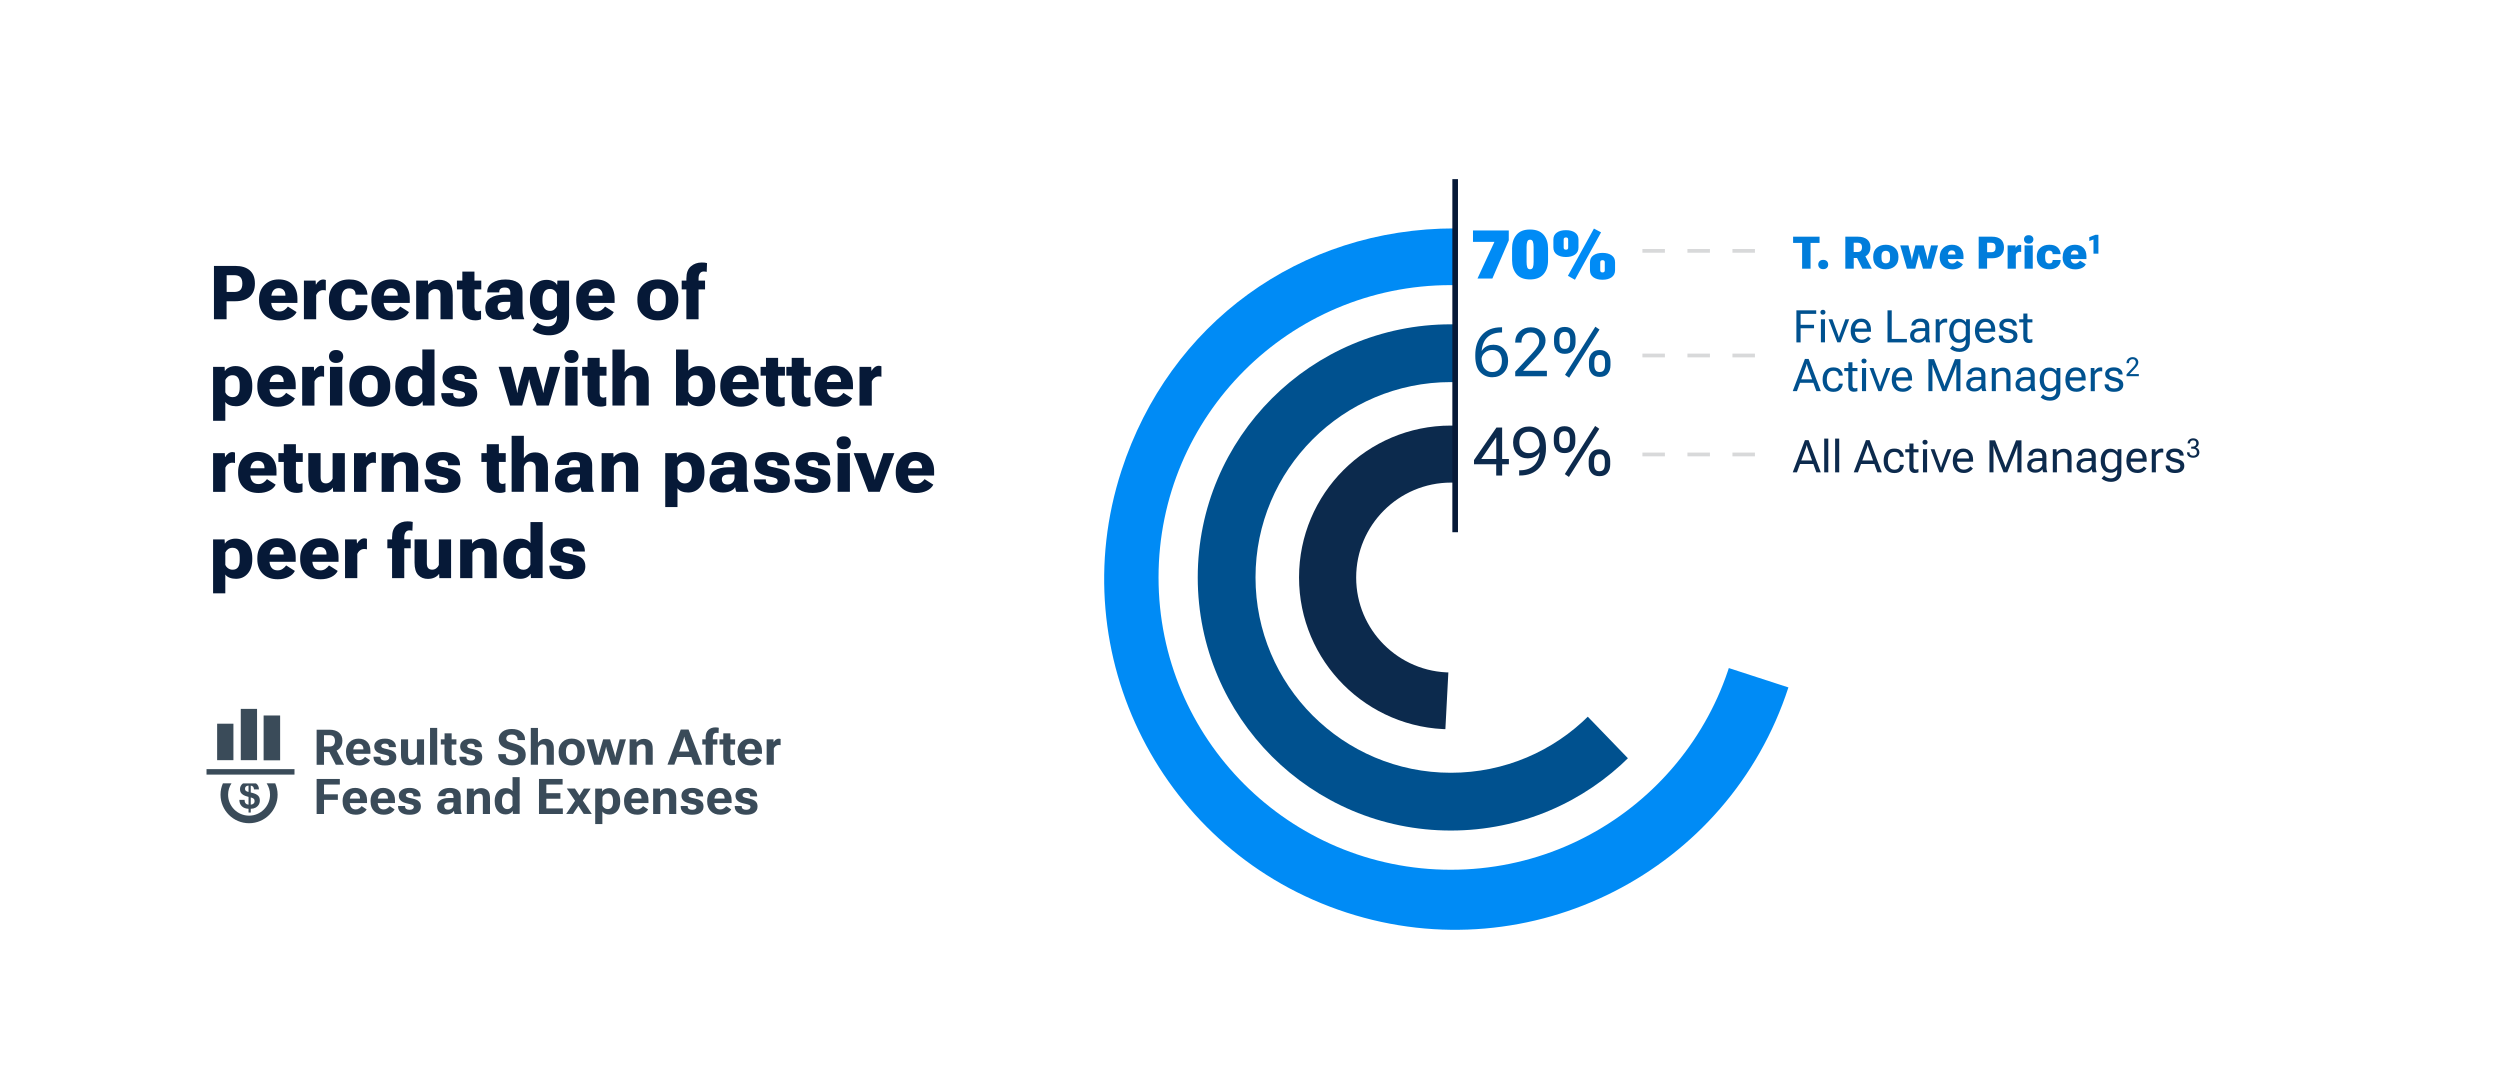 <?xml version="1.0" encoding="UTF-8"?>
<svg xmlns="http://www.w3.org/2000/svg" xmlns:xlink="http://www.w3.org/1999/xlink" version="1.1" viewBox="0 0 666.4 289.2">
  <defs>
    <style>
      .cls-1 {
        fill: none;
      }

      .cls-2 {
        fill: #061937;
      }

      .cls-3 {
        fill: #007ddb;
      }

      .cls-4, .cls-5 {
        fill: #0c2a4d;
      }

      .cls-6, .cls-7 {
        fill: #00518f;
      }

      .cls-6, .cls-5 {
        fill-rule: evenodd;
      }

      .cls-8 {
        fill: #c8c9ca;
        stroke: #061937;
        stroke-miterlimit: 10;
        stroke-width: 1.5px;
      }

      .cls-9 {
        clip-path: url(#clippath-1);
      }

      .cls-10 {
        clip-path: url(#clippath-2);
      }

      .cls-11 {
        fill: #3a4b59;
      }

      .cls-12 {
        fill: #008bf5;
      }

      .cls-13 {
        clip-path: url(#clippath);
      }

      .cls-14 {
        fill: #d8d9da;
      }
    </style>
    <clipPath id="clippath">
      <path class="cls-1" d="M482.66,153.92c0,52.97-42.94,95.91-95.91,95.91s-95.91-42.94-95.91-95.91,42.94-95.91,95.91-95.91,95.91,42.94,95.91,95.91ZM386.74,76c-43.03,0-77.92,34.89-77.92,77.92s34.89,77.92,77.92,77.92,77.92-34.89,77.92-77.92-34.89-77.92-77.92-77.92Z"/>
    </clipPath>
    <clipPath id="clippath-1">
      <path class="cls-1" d="M454.21,153.92c0,37.26-30.21,67.47-67.47,67.47s-67.47-30.21-67.47-67.47,30.21-67.47,67.47-67.47,67.47,30.21,67.47,67.47ZM386.74,101.85c-28.76,0-52.07,23.31-52.07,52.07s23.31,52.07,52.07,52.07,52.07-23.31,52.07-52.07-23.31-52.07-52.07-52.07Z"/>
    </clipPath>
    <clipPath id="clippath-2">
      <path class="cls-1" d="M427.23,153.92c0,22.36-18.12,40.48-40.48,40.48s-40.48-18.12-40.48-40.48,18.12-40.48,40.48-40.48,40.48,18.12,40.48,40.48ZM386.81,128.64c-13.98,0-25.31,11.33-25.31,25.31s11.33,25.31,25.31,25.31,25.31-11.33,25.31-25.31-11.33-25.31-25.31-25.31Z"/>
    </clipPath>
  </defs>
  <!-- Generator: Adobe Illustrator 28.7.1, SVG Export Plug-In . SVG Version: 1.2.0 Build 142)  -->
  <g>
    <g id="Layer_2">
      <g>
        <path class="cls-2" d="M57.05,70.88h5.65c1.69,0,2.98.4,3.89,1.2s1.36,1.96,1.36,3.49-.45,2.7-1.36,3.51c-.91.81-2.2,1.22-3.9,1.22h-2.29v4.8h-3.37v-14.22ZM62.34,77.83c.85,0,1.44-.19,1.77-.58.33-.38.49-.94.49-1.68s-.16-1.28-.49-1.66c-.33-.37-.91-.56-1.77-.56h-1.92v4.47h1.92Z"/>
        <path class="cls-2" d="M69.05,79.78c0-1.6.5-2.88,1.49-3.85s2.25-1.45,3.77-1.45,2.75.45,3.64,1.36,1.33,2.16,1.33,3.77v1.14h-7.97v-1.93h4.76v-.21c0-.51-.16-.95-.47-1.29s-.75-.52-1.32-.52c-.64,0-1.14.24-1.48.72-.35.48-.52,1.17-.52,2.07v.72c0,.87.19,1.55.56,2.02.37.48.92.71,1.63.71.51,0,.96-.14,1.34-.41s.69-.57.93-.91l2.32,1.47c-.33.67-.89,1.21-1.7,1.61s-1.75.61-2.83.61c-1.69,0-3.03-.48-4.01-1.45-.98-.96-1.47-2.25-1.47-3.87v-.31Z"/>
        <path class="cls-2" d="M81,74.79h3.13l.06,1.05h.06c.18-.36.45-.68.79-.94.34-.26.72-.4,1.12-.4.13,0,.26.02.4.05.13.03.23.06.29.09v2.79c-.11-.03-.23-.06-.35-.07-.12-.02-.26-.02-.41-.02-.4,0-.76.13-1.09.38s-.57.57-.72.95v6.44h-3.27v-10.31Z"/>
        <path class="cls-2" d="M87.68,79.78c0-1.65.5-2.94,1.49-3.88.99-.94,2.3-1.41,3.91-1.41s2.71.38,3.52,1.13c.81.75,1.25,1.66,1.33,2.71l.02.22h-3.18v-.16c0-.46-.15-.82-.44-1.1s-.72-.42-1.28-.42c-.66,0-1.16.24-1.5.71-.35.47-.52,1.13-.52,1.99v.74c0,.87.16,1.53.49,2.01.33.47.84.71,1.53.71.64,0,1.08-.16,1.33-.47.25-.31.38-.67.38-1.08v-.13h3.17v.15c0,1.05-.42,1.97-1.27,2.74-.85.77-2.04,1.16-3.57,1.16s-2.91-.47-3.91-1.41-1.49-2.24-1.49-3.89v-.31Z"/>
        <path class="cls-2" d="M99,79.78c0-1.6.5-2.88,1.49-3.85s2.25-1.45,3.77-1.45,2.75.45,3.64,1.36,1.33,2.16,1.33,3.77v1.14h-7.97v-1.93h4.76v-.21c0-.51-.16-.95-.47-1.29s-.75-.52-1.32-.52c-.64,0-1.14.24-1.48.72-.35.48-.52,1.17-.52,2.07v.72c0,.87.19,1.55.56,2.02.37.48.92.71,1.63.71.51,0,.96-.14,1.34-.41s.69-.57.93-.91l2.32,1.47c-.33.67-.89,1.21-1.7,1.61s-1.75.61-2.83.61c-1.69,0-3.03-.48-4.01-1.45-.98-.96-1.47-2.25-1.47-3.87v-.31Z"/>
        <path class="cls-2" d="M110.95,74.79h3.12l.06,1.1h.05c.23-.37.6-.68,1.13-.94.52-.25,1.1-.38,1.72-.38,1.06,0,1.94.3,2.62.91.69.61,1.03,1.68,1.03,3.23v6.39h-3.26v-6.5c0-.58-.12-.98-.37-1.21s-.59-.34-1.05-.34c-.36,0-.71.11-1.05.32-.34.21-.58.52-.75.93v6.81h-3.26v-10.31Z"/>
        <path class="cls-2" d="M121.8,74.79h6.49v2.35h-6.49v-2.35ZM123.24,75.97v-.27s0-3.3,0-3.3h3.23v9.38c0,.47.09.79.26.96.17.17.4.26.68.26.14,0,.28-.02.42-.06.14-.04.27-.08.4-.14v2.29c-.14.08-.35.15-.63.21-.28.06-.57.09-.89.09-1.05,0-1.89-.28-2.52-.85s-.95-1.46-.95-2.68v-5.89Z"/>
        <path class="cls-2" d="M130.74,79.43c.9-.57,2.04-.86,3.41-.87h1.88v-.54c0-.41-.11-.74-.32-.99-.21-.25-.59-.38-1.13-.38s-.92.1-1.15.31-.34.47-.34.79v.19h-3.21v-.19c0-.96.45-1.75,1.36-2.35s2.07-.9,3.47-.9,2.54.28,3.35.85c.81.57,1.22,1.47,1.22,2.69v4.77c0,.41.04.81.12,1.19.08.38.19.7.32.95v.16h-3.22c-.07-.14-.13-.34-.19-.58s-.1-.47-.13-.69c-.18.38-.55.71-1.13,1.01s-1.28.44-2.11.44c-1.02,0-1.87-.26-2.55-.79s-1.03-1.34-1.03-2.43c0-1.19.45-2.06,1.36-2.64ZM133,82.76c.23.26.61.39,1.13.39.58,0,1.04-.18,1.38-.53s.51-.79.51-1.33v-.82h-1.42c-.68,0-1.17.11-1.49.33-.32.22-.47.54-.47.95s.12.75.35,1.01Z"/>
        <path class="cls-2" d="M143.27,86.03c.22.21.61.43,1.15.64s1.14.32,1.79.32,1.21-.21,1.63-.64.63-1.09.63-1.98v-.29c-.24.39-.6.69-1.07.89-.47.21-1.03.31-1.67.31-1.33,0-2.4-.47-3.23-1.4-.82-.93-1.24-2.2-1.24-3.78v-.31c0-1.6.41-2.86,1.23-3.79s1.9-1.4,3.23-1.4c.61,0,1.17.12,1.68.37.51.24.86.56,1.06.96h.06l.06-1.13h3.12v9.48c0,1.64-.51,2.9-1.52,3.78s-2.28,1.32-3.79,1.32c-.92,0-1.77-.14-2.54-.41-.77-.27-1.4-.61-1.89-1.02l1.3-1.91ZM145.11,82.17c.34.47.85.7,1.54.7.44,0,.82-.13,1.14-.4.32-.27.54-.57.67-.91v-3.14c-.14-.43-.38-.77-.7-1.02s-.71-.38-1.17-.38c-.65,0-1.15.23-1.48.7-.34.47-.51,1.1-.51,1.88v.68c0,.79.17,1.41.51,1.88Z"/>
        <path class="cls-2" d="M153.6,79.78c0-1.6.5-2.88,1.49-3.85s2.25-1.45,3.77-1.45,2.75.45,3.64,1.36,1.33,2.16,1.33,3.77v1.14h-7.97v-1.93h4.76v-.21c0-.51-.16-.95-.47-1.29s-.75-.52-1.32-.52c-.64,0-1.14.24-1.48.72-.35.48-.52,1.17-.52,2.07v.72c0,.87.19,1.55.56,2.02.37.48.92.71,1.63.71.51,0,.96-.14,1.34-.41s.69-.57.93-.91l2.32,1.47c-.33.67-.89,1.21-1.7,1.61s-1.75.61-2.83.61c-1.69,0-3.03-.48-4.01-1.45-.98-.96-1.47-2.25-1.47-3.87v-.31Z"/>
        <path class="cls-2" d="M169.9,79.78c0-1.64.51-2.93,1.52-3.88s2.33-1.42,3.94-1.42,2.91.47,3.93,1.42,1.52,2.24,1.52,3.88v.31c0,1.65-.51,2.94-1.52,3.89s-2.32,1.42-3.93,1.42-2.92-.47-3.94-1.42-1.52-2.24-1.52-3.89v-.31ZM173.24,80.31c0,.93.19,1.6.56,2.02.37.42.89.62,1.56.62s1.18-.21,1.55-.62.56-1.09.56-2.02v-.74c0-.92-.19-1.59-.58-2.01-.38-.42-.9-.63-1.53-.63s-1.17.21-1.55.63-.57,1.09-.57,2.01v.74Z"/>
        <path class="cls-2" d="M181.71,74.79h6.23v2.35h-6.23v-2.35ZM182.97,74.16c0-1.41.39-2.46,1.18-3.15.79-.69,1.77-1.04,2.94-1.04.27,0,.52.01.76.04.24.03.44.06.62.12l-.09,2.34c-.12-.03-.24-.05-.38-.07-.13-.02-.28-.03-.42-.03-.42,0-.76.16-1,.47s-.37.78-.37,1.41v1.72s0,9.13,0,9.13h-3.25v-10.94Z"/>
        <path class="cls-2" d="M56.79,97.79h3.08l.06,1.1h.05c.2-.38.56-.7,1.08-.94s1.1-.37,1.71-.37c1.33,0,2.41.47,3.24,1.4.82.93,1.24,2.2,1.24,3.8v.31c0,1.6-.4,2.87-1.21,3.8-.8.93-1.85,1.4-3.14,1.4-.61,0-1.18-.1-1.7-.3-.52-.2-.9-.49-1.14-.86v5.03h-3.26v-14.38ZM60.78,105.47c.35.26.76.39,1.23.39.63,0,1.1-.21,1.42-.63.32-.42.47-1.06.47-1.92v-.73c0-.85-.16-1.49-.47-1.92-.32-.43-.8-.64-1.44-.64-.49,0-.9.13-1.22.38-.32.25-.56.55-.71.88v3.27c.13.36.37.67.73.93Z"/>
        <path class="cls-2" d="M68.59,102.78c0-1.6.5-2.88,1.49-3.85s2.25-1.45,3.77-1.45,2.75.45,3.64,1.36,1.33,2.16,1.33,3.77v1.14h-7.97v-1.93h4.76v-.21c0-.51-.16-.95-.47-1.29s-.75-.52-1.32-.52c-.64,0-1.14.24-1.48.72-.35.48-.52,1.17-.52,2.07v.72c0,.87.19,1.55.56,2.02.37.48.92.71,1.63.71.51,0,.96-.14,1.34-.41s.69-.57.93-.91l2.32,1.47c-.33.67-.89,1.21-1.7,1.61s-1.75.61-2.83.61c-1.69,0-3.03-.48-4.01-1.45-.98-.96-1.47-2.25-1.47-3.87v-.31Z"/>
        <path class="cls-2" d="M80.54,97.79h3.13l.06,1.05h.06c.18-.36.45-.68.79-.94.34-.26.72-.4,1.12-.4.13,0,.26.02.4.05.13.03.23.06.29.09v2.79c-.11-.03-.23-.06-.35-.07-.12-.02-.26-.02-.41-.02-.4,0-.76.13-1.09.38s-.57.57-.72.95v6.44h-3.27v-10.31Z"/>
        <path class="cls-2" d="M88.18,93.79c.33-.33.79-.49,1.41-.49s1.08.16,1.41.49c.33.33.49.74.49,1.23s-.16.9-.49,1.23c-.33.33-.79.5-1.41.5s-1.08-.17-1.41-.5c-.33-.33-.49-.74-.49-1.23s.16-.9.49-1.23ZM87.96,97.79h3.27v10.31h-3.27v-10.31Z"/>
        <path class="cls-2" d="M93.12,102.78c0-1.64.51-2.93,1.52-3.88s2.33-1.42,3.94-1.42,2.91.47,3.93,1.42,1.52,2.24,1.52,3.88v.31c0,1.65-.51,2.94-1.52,3.89s-2.32,1.42-3.93,1.42-2.92-.47-3.94-1.42-1.52-2.24-1.52-3.89v-.31ZM96.46,103.31c0,.93.19,1.6.56,2.02.37.42.89.62,1.56.62s1.18-.21,1.55-.62.56-1.09.56-2.02v-.74c0-.92-.19-1.59-.58-2.01-.38-.42-.9-.63-1.53-.63s-1.17.21-1.55.63-.57,1.09-.57,2.01v.74Z"/>
        <path class="cls-2" d="M105.38,102.79c0-1.55.42-2.8,1.26-3.76.84-.96,1.94-1.44,3.28-1.44.61,0,1.15.11,1.61.33.46.22.81.51,1.05.86v-5.62h3.24v14.93h-3.12l-.06-1.13h-.05c-.2.38-.54.7-1.02.95-.49.25-1.04.38-1.66.38-1.43,0-2.54-.48-3.34-1.44-.8-.96-1.21-2.21-1.21-3.75v-.31ZM109.22,105.17c.34.47.83.7,1.48.7.46,0,.84-.12,1.16-.36.32-.24.55-.54.7-.9v-3.33c-.14-.36-.36-.66-.66-.9-.3-.24-.69-.36-1.18-.36-.64,0-1.13.23-1.48.7s-.53,1.1-.53,1.88v.68c0,.79.17,1.41.51,1.88Z"/>
        <path class="cls-2" d="M120.81,104.79v.2c0,.44.14.76.43.96.29.2.69.29,1.2.29s.89-.09,1.14-.28c.25-.19.38-.44.38-.75s-.15-.56-.44-.71-1.01-.33-2.14-.56c-1.24-.24-2.12-.63-2.64-1.16-.52-.53-.79-1.2-.79-2.02,0-1.03.41-1.83,1.23-2.41.82-.58,1.92-.86,3.32-.86s2.5.3,3.33.91c.83.61,1.25,1.43,1.25,2.48v.14h-3.19v-.19c0-.36-.11-.65-.34-.85-.23-.21-.58-.31-1.05-.31s-.82.08-1.03.23c-.21.16-.32.37-.32.63s.14.49.42.65,1,.35,2.16.58c1.22.24,2.11.61,2.66,1.12s.82,1.2.82,2.08c0,1.09-.41,1.94-1.22,2.54s-1.99.9-3.53.9-2.72-.3-3.56-.89c-.85-.6-1.27-1.46-1.27-2.59v-.13h3.19Z"/>
        <path class="cls-2" d="M136.2,97.79l1.39,5.44c.06.25.12.5.16.73.04.23.08.47.11.72h.07c.03-.25.06-.49.09-.72.03-.23.08-.47.15-.73l1.5-5.44h3.23l1.59,5.44c.07.26.13.5.17.73.04.23.08.47.12.72h.06c.03-.25.07-.49.11-.72s.08-.47.14-.73l1.41-5.44h2.82l-3.05,10.31h-3.21l-1.67-5.46c-.07-.25-.13-.5-.19-.76-.05-.26-.09-.51-.13-.75h-.04c-.04.24-.09.49-.14.75-.06.26-.12.51-.18.75l-1.52,5.46h-3.23l-3.05-10.31h3.29Z"/>
        <path class="cls-2" d="M150.91,93.79c.33-.33.79-.49,1.41-.49s1.08.16,1.41.49c.33.33.49.74.49,1.23s-.16.9-.49,1.23c-.33.33-.79.5-1.41.5s-1.08-.17-1.41-.5c-.33-.33-.49-.74-.49-1.23s.16-.9.49-1.23ZM150.69,97.79h3.27v10.31h-3.27v-10.31Z"/>
        <path class="cls-2" d="M155.18,97.79h6.49v2.35h-6.49v-2.35ZM156.62,98.97v-.27s0-3.3,0-3.3h3.23v9.38c0,.47.09.79.26.96.17.17.4.26.68.26.14,0,.28-.02.42-.06.14-.04.27-.08.4-.14v2.29c-.14.08-.35.15-.63.21-.28.06-.57.09-.89.09-1.05,0-1.89-.28-2.52-.85s-.95-1.46-.95-2.68v-5.89Z"/>
        <path class="cls-2" d="M163.26,93.17h3.25v6.01c.29-.46.68-.84,1.17-1.14.49-.3,1.13-.45,1.9-.45.96,0,1.76.31,2.4.93s.95,1.63.95,3.01v6.57h-3.26v-6.35c0-.62-.14-1.06-.42-1.32-.28-.26-.64-.39-1.09-.39-.41,0-.75.12-1.03.35-.28.23-.48.57-.62,1.03v6.68h-3.26v-14.93Z"/>
        <path class="cls-2" d="M180.2,93.17h3.26v5.62c.33-.4.74-.7,1.22-.9s1.02-.31,1.64-.31c1.34,0,2.4.48,3.17,1.44.77.96,1.16,2.21,1.16,3.76v.31c0,1.56-.39,2.82-1.17,3.77s-1.84,1.43-3.17,1.43c-.62,0-1.2-.12-1.75-.36-.55-.24-.92-.55-1.12-.93h-.06l-.06,1.09h-3.12v-14.93ZM184.14,105.44c.32.28.75.42,1.28.42.64,0,1.11-.23,1.43-.7s.47-1.09.47-1.88v-.68c0-.79-.15-1.41-.46-1.88-.31-.47-.8-.7-1.46-.7-.5,0-.91.14-1.24.42-.33.28-.55.6-.68.97v3.07c.13.36.35.69.67.97Z"/>
        <path class="cls-2" d="M192,102.78c0-1.6.5-2.88,1.49-3.85s2.25-1.45,3.77-1.45,2.75.45,3.64,1.36,1.33,2.16,1.33,3.77v1.14h-7.97v-1.93h4.76v-.21c0-.51-.16-.95-.47-1.29s-.75-.52-1.32-.52c-.64,0-1.14.24-1.48.72-.35.48-.52,1.17-.52,2.07v.72c0,.87.19,1.55.56,2.02.37.48.92.71,1.63.71.51,0,.96-.14,1.34-.41s.69-.57.93-.91l2.32,1.47c-.33.67-.89,1.21-1.7,1.61s-1.75.61-2.83.61c-1.69,0-3.03-.48-4.01-1.45-.98-.96-1.47-2.25-1.47-3.87v-.31Z"/>
        <path class="cls-2" d="M202.74,97.79h6.49v2.35h-6.49v-2.35ZM204.18,98.97v-.27s0-3.3,0-3.3h3.23v9.38c0,.47.09.79.26.96.17.17.4.26.68.26.14,0,.28-.02.42-.06.14-.04.27-.08.4-.14v2.29c-.14.08-.35.15-.63.21-.28.06-.57.09-.89.09-1.05,0-1.89-.28-2.52-.85s-.95-1.46-.95-2.68v-5.89Z"/>
        <path class="cls-2" d="M209.61,97.79h6.49v2.35h-6.49v-2.35ZM211.04,98.97v-.27s0-3.3,0-3.3h3.23v9.38c0,.47.09.79.26.96.17.17.4.26.68.26.14,0,.28-.02.42-.06.14-.04.27-.08.4-.14v2.29c-.14.08-.35.15-.63.21-.28.06-.57.09-.89.09-1.05,0-1.89-.28-2.52-.85s-.95-1.46-.95-2.68v-5.89Z"/>
        <path class="cls-2" d="M217.14,102.78c0-1.6.5-2.88,1.49-3.85s2.25-1.45,3.77-1.45,2.75.45,3.64,1.36,1.33,2.16,1.33,3.77v1.14h-7.97v-1.93h4.76v-.21c0-.51-.16-.95-.47-1.29s-.75-.52-1.32-.52c-.64,0-1.14.24-1.48.72-.35.48-.52,1.17-.52,2.07v.72c0,.87.19,1.55.56,2.02.37.48.92.71,1.63.71.51,0,.96-.14,1.34-.41s.69-.57.93-.91l2.32,1.47c-.33.67-.89,1.21-1.7,1.61s-1.75.61-2.83.61c-1.69,0-3.03-.48-4.01-1.45-.98-.96-1.47-2.25-1.47-3.87v-.31Z"/>
        <path class="cls-2" d="M229.1,97.79h3.13l.06,1.05h.06c.18-.36.45-.68.79-.94.34-.26.72-.4,1.12-.4.13,0,.26.02.4.05.13.03.23.06.29.09v2.79c-.11-.03-.23-.06-.35-.07-.12-.02-.26-.02-.41-.02-.4,0-.76.13-1.09.38s-.57.57-.72.95v6.44h-3.27v-10.31Z"/>
        <path class="cls-2" d="M56.79,120.79h3.13l.06,1.05h.06c.18-.36.45-.68.79-.94.34-.26.72-.4,1.12-.4.13,0,.26.02.4.05.13.03.23.06.29.09v2.79c-.11-.03-.23-.06-.35-.07-.12-.02-.26-.02-.41-.02-.4,0-.76.13-1.09.38s-.57.57-.72.95v6.44h-3.27v-10.31Z"/>
        <path class="cls-2" d="M63.47,125.78c0-1.6.5-2.88,1.49-3.85s2.25-1.45,3.77-1.45,2.75.45,3.64,1.36,1.33,2.16,1.33,3.77v1.14h-7.97v-1.93h4.76v-.21c0-.51-.16-.95-.47-1.29s-.75-.52-1.32-.52c-.64,0-1.14.24-1.48.72-.35.48-.52,1.17-.52,2.07v.72c0,.87.19,1.55.56,2.02.37.48.92.71,1.63.71.51,0,.96-.14,1.34-.41s.69-.57.93-.91l2.32,1.47c-.33.67-.89,1.21-1.7,1.61s-1.75.61-2.83.61c-1.69,0-3.03-.48-4.01-1.45-.98-.96-1.47-2.25-1.47-3.87v-.31Z"/>
        <path class="cls-2" d="M74.21,120.79h6.49v2.35h-6.49v-2.35ZM75.65,121.97v-.27s0-3.3,0-3.3h3.23v9.38c0,.47.09.79.26.96.17.17.4.26.68.26.14,0,.28-.02.42-.06.14-.04.27-.08.4-.14v2.29c-.14.08-.35.15-.63.21-.28.06-.57.09-.89.09-1.05,0-1.89-.28-2.52-.85s-.95-1.46-.95-2.68v-5.89Z"/>
        <path class="cls-2" d="M82.19,120.79h3.27v6.31c0,.67.13,1.13.39,1.38.26.25.61.37,1.04.37.4,0,.76-.12,1.08-.36.32-.24.55-.54.69-.89v-6.81h3.26v10.31h-3.12l-.07-1.1h-.05c-.27.4-.67.72-1.2.96-.52.23-1.11.35-1.75.35-1.02,0-1.87-.33-2.54-1s-1.01-1.78-1.01-3.33v-6.18Z"/>
        <path class="cls-2" d="M94.35,120.79h3.13l.06,1.05h.06c.18-.36.45-.68.79-.94.34-.26.72-.4,1.12-.4.13,0,.26.02.4.05.13.03.23.06.29.09v2.79c-.11-.03-.23-.06-.35-.07-.12-.02-.26-.02-.41-.02-.4,0-.76.13-1.09.38s-.57.57-.72.95v6.44h-3.27v-10.31Z"/>
        <path class="cls-2" d="M101.74,120.79h3.12l.06,1.1h.05c.23-.37.6-.68,1.13-.94.52-.25,1.1-.38,1.72-.38,1.06,0,1.94.3,2.62.91.69.61,1.03,1.68,1.03,3.23v6.39h-3.26v-6.5c0-.58-.12-.98-.37-1.21s-.59-.34-1.05-.34c-.36,0-.71.11-1.05.32-.34.21-.58.52-.75.93v6.81h-3.26v-10.31Z"/>
        <path class="cls-2" d="M116.36,127.79v.2c0,.44.14.76.43.96.29.2.69.29,1.2.29s.89-.09,1.14-.28c.25-.19.38-.44.38-.75s-.15-.56-.44-.71-1.01-.33-2.14-.56c-1.24-.24-2.12-.63-2.64-1.16-.52-.53-.79-1.2-.79-2.02,0-1.03.41-1.83,1.23-2.41.82-.58,1.92-.86,3.32-.86s2.5.3,3.33.91c.83.61,1.25,1.43,1.25,2.48v.14h-3.19v-.19c0-.36-.11-.65-.34-.85-.23-.21-.58-.31-1.05-.31s-.82.08-1.03.23c-.21.16-.32.37-.32.63s.14.49.42.65,1,.35,2.16.58c1.22.24,2.11.61,2.66,1.12s.82,1.2.82,2.08c0,1.09-.41,1.94-1.22,2.54s-1.99.9-3.53.9-2.72-.3-3.56-.89c-.85-.6-1.27-1.46-1.27-2.59v-.13h3.19Z"/>
        <path class="cls-2" d="M128.32,120.79h6.49v2.35h-6.49v-2.35ZM129.75,121.97v-.27s0-3.3,0-3.3h3.23v9.38c0,.47.09.79.26.96.17.17.4.26.68.26.14,0,.28-.02.42-.06.14-.04.27-.08.4-.14v2.29c-.14.08-.35.15-.63.21-.28.06-.57.09-.89.09-1.05,0-1.89-.28-2.52-.85s-.95-1.46-.95-2.68v-5.89Z"/>
        <path class="cls-2" d="M136.39,116.17h3.25v6.01c.29-.46.68-.84,1.17-1.14.49-.3,1.13-.45,1.9-.45.96,0,1.76.31,2.4.93s.95,1.63.95,3.01v6.57h-3.26v-6.35c0-.62-.14-1.06-.42-1.32-.28-.26-.64-.39-1.09-.39-.41,0-.75.12-1.03.35-.28.23-.48.57-.62,1.03v6.68h-3.26v-14.93Z"/>
        <path class="cls-2" d="M149.31,125.43c.9-.57,2.04-.86,3.41-.87h1.88v-.54c0-.41-.11-.74-.32-.99-.21-.25-.59-.38-1.13-.38s-.92.1-1.15.31-.34.47-.34.79v.19h-3.21v-.19c0-.96.45-1.75,1.36-2.35s2.07-.9,3.47-.9,2.54.28,3.35.85c.81.57,1.22,1.47,1.22,2.69v4.77c0,.41.04.81.12,1.19.08.38.19.7.32.95v.16h-3.22c-.07-.14-.13-.34-.19-.58s-.1-.47-.13-.69c-.18.38-.55.71-1.13,1.01s-1.28.44-2.11.44c-1.02,0-1.87-.26-2.55-.79s-1.03-1.34-1.03-2.43c0-1.19.45-2.06,1.36-2.64ZM151.58,128.76c.23.26.61.39,1.13.39.58,0,1.04-.18,1.38-.53s.51-.79.51-1.33v-.82h-1.42c-.68,0-1.17.11-1.49.33-.32.22-.47.54-.47.95s.12.75.35,1.01Z"/>
        <path class="cls-2" d="M160.38,120.79h3.12l.06,1.1h.05c.23-.37.6-.68,1.13-.94.52-.25,1.1-.38,1.72-.38,1.06,0,1.94.3,2.62.91.69.61,1.03,1.68,1.03,3.23v6.39h-3.26v-6.5c0-.58-.12-.98-.37-1.21s-.59-.34-1.05-.34c-.36,0-.71.11-1.05.32-.34.21-.58.52-.75.93v6.81h-3.26v-10.31Z"/>
        <path class="cls-2" d="M177.32,120.79h3.08l.06,1.1h.05c.2-.38.56-.7,1.08-.94s1.1-.37,1.71-.37c1.33,0,2.41.47,3.24,1.4.82.93,1.24,2.2,1.24,3.8v.31c0,1.6-.4,2.87-1.21,3.8-.8.93-1.85,1.4-3.14,1.4-.61,0-1.18-.1-1.7-.3-.52-.2-.9-.49-1.14-.86v5.03h-3.26v-14.38ZM181.31,128.47c.35.26.76.39,1.23.39.63,0,1.1-.21,1.42-.63.32-.42.47-1.06.47-1.92v-.73c0-.85-.16-1.49-.47-1.92-.32-.43-.8-.64-1.44-.64-.49,0-.9.13-1.22.38-.32.25-.56.55-.71.88v3.27c.13.36.37.67.73.93Z"/>
        <path class="cls-2" d="M190.51,125.43c.9-.57,2.04-.86,3.41-.87h1.88v-.54c0-.41-.11-.74-.32-.99-.21-.25-.59-.38-1.13-.38s-.92.1-1.15.31-.34.47-.34.79v.19h-3.21v-.19c0-.96.45-1.75,1.36-2.35s2.07-.9,3.47-.9,2.54.28,3.35.85c.81.57,1.22,1.47,1.22,2.69v4.77c0,.41.04.81.12,1.19.08.38.19.7.32.95v.16h-3.22c-.07-.14-.13-.34-.19-.58s-.1-.47-.13-.69c-.18.38-.55.71-1.13,1.01s-1.28.44-2.11.44c-1.02,0-1.87-.26-2.55-.79s-1.03-1.34-1.03-2.43c0-1.19.45-2.06,1.36-2.64ZM192.78,128.76c.23.26.61.39,1.13.39.58,0,1.04-.18,1.38-.53s.51-.79.51-1.33v-.82h-1.42c-.68,0-1.17.11-1.49.33-.32.22-.47.54-.47.95s.12.75.35,1.01Z"/>
        <path class="cls-2" d="M204.14,127.79v.2c0,.44.14.76.43.96.29.2.69.29,1.2.29s.89-.09,1.14-.28c.25-.19.38-.44.38-.75s-.15-.56-.44-.71-1.01-.33-2.14-.56c-1.24-.24-2.12-.63-2.64-1.16-.52-.53-.79-1.2-.79-2.02,0-1.03.41-1.83,1.23-2.41.82-.58,1.92-.86,3.32-.86s2.5.3,3.33.91c.83.61,1.25,1.43,1.25,2.48v.14h-3.19v-.19c0-.36-.11-.65-.34-.85-.23-.21-.58-.31-1.05-.31s-.82.08-1.03.23c-.21.16-.32.37-.32.63s.14.49.42.65,1,.35,2.16.58c1.22.24,2.11.61,2.66,1.12s.82,1.2.82,2.08c0,1.09-.41,1.94-1.22,2.54s-1.99.9-3.53.9-2.72-.3-3.56-.89c-.85-.6-1.27-1.46-1.27-2.59v-.13h3.19Z"/>
        <path class="cls-2" d="M214.98,127.79v.2c0,.44.14.76.43.96.29.2.69.29,1.2.29s.89-.09,1.14-.28c.25-.19.38-.44.38-.75s-.15-.56-.44-.71-1.01-.33-2.14-.56c-1.24-.24-2.12-.63-2.64-1.16-.52-.53-.79-1.2-.79-2.02,0-1.03.41-1.83,1.23-2.41.82-.58,1.92-.86,3.32-.86s2.5.3,3.33.91c.83.61,1.25,1.43,1.25,2.48v.14h-3.19v-.19c0-.36-.11-.65-.34-.85-.23-.21-.58-.31-1.05-.31s-.82.08-1.03.23c-.21.16-.32.37-.32.63s.14.49.42.65,1,.35,2.16.58c1.22.24,2.11.61,2.66,1.12s.82,1.2.82,2.08c0,1.09-.41,1.94-1.22,2.54s-1.99.9-3.53.9-2.72-.3-3.56-.89c-.85-.6-1.27-1.46-1.27-2.59v-.13h3.19Z"/>
        <path class="cls-2" d="M223.5,116.79c.33-.33.79-.49,1.41-.49s1.08.16,1.41.49c.33.33.49.74.49,1.23s-.16.9-.49,1.23c-.33.33-.79.5-1.41.5s-1.08-.17-1.41-.5c-.33-.33-.49-.74-.49-1.23s.16-.9.49-1.23ZM223.28,120.79h3.27v10.31h-3.27v-10.31Z"/>
        <path class="cls-2" d="M230.9,120.79l1.99,5.78c.08.24.14.46.18.65.04.2.07.39.09.6h.07c.03-.2.06-.4.1-.59s.09-.41.17-.66l1.99-5.78h2.91l-3.9,10.31h-3.02l-3.92-10.31h3.33Z"/>
        <path class="cls-2" d="M238.77,125.78c0-1.6.5-2.88,1.49-3.85s2.25-1.45,3.77-1.45,2.75.45,3.64,1.36,1.33,2.16,1.33,3.77v1.14h-7.97v-1.93h4.76v-.21c0-.51-.16-.95-.47-1.29s-.75-.52-1.32-.52c-.64,0-1.14.24-1.48.72-.35.48-.52,1.17-.52,2.07v.72c0,.87.19,1.55.56,2.02.37.48.92.71,1.63.71.51,0,.96-.14,1.34-.41s.69-.57.93-.91l2.32,1.47c-.33.67-.89,1.21-1.7,1.61s-1.75.61-2.83.61c-1.69,0-3.03-.48-4.01-1.45-.98-.96-1.47-2.25-1.47-3.87v-.31Z"/>
        <path class="cls-2" d="M56.79,143.79h3.08l.06,1.1h.05c.2-.38.56-.7,1.08-.94s1.1-.37,1.71-.37c1.33,0,2.41.47,3.24,1.4.82.93,1.24,2.2,1.24,3.8v.31c0,1.6-.4,2.87-1.21,3.8-.8.93-1.85,1.4-3.14,1.4-.61,0-1.18-.1-1.7-.3-.52-.2-.9-.49-1.14-.86v5.03h-3.26v-14.38ZM60.78,151.47c.35.26.76.39,1.23.39.63,0,1.1-.21,1.42-.63.32-.42.47-1.06.47-1.92v-.73c0-.85-.16-1.49-.47-1.92-.32-.43-.8-.64-1.44-.64-.49,0-.9.13-1.22.38-.32.25-.56.55-.71.88v3.27c.13.36.37.67.73.93Z"/>
        <path class="cls-2" d="M68.59,148.78c0-1.6.5-2.88,1.49-3.85s2.25-1.45,3.77-1.45,2.75.45,3.64,1.36,1.33,2.16,1.33,3.77v1.14h-7.97v-1.93h4.76v-.21c0-.51-.16-.95-.47-1.29s-.75-.52-1.32-.52c-.64,0-1.14.24-1.48.72-.35.48-.52,1.17-.52,2.07v.72c0,.87.19,1.55.56,2.02.37.48.92.71,1.63.71.51,0,.96-.14,1.34-.41s.69-.57.93-.91l2.32,1.47c-.33.67-.89,1.21-1.7,1.61s-1.75.61-2.83.61c-1.69,0-3.03-.48-4.01-1.45-.98-.96-1.47-2.25-1.47-3.87v-.31Z"/>
        <path class="cls-2" d="M80.01,148.78c0-1.6.5-2.88,1.49-3.85s2.25-1.45,3.77-1.45,2.75.45,3.64,1.36,1.33,2.16,1.33,3.77v1.14h-7.97v-1.93h4.76v-.21c0-.51-.16-.95-.47-1.29s-.75-.52-1.32-.52c-.64,0-1.14.24-1.48.72-.35.48-.52,1.17-.52,2.07v.72c0,.87.19,1.55.56,2.02.37.48.92.71,1.63.71.51,0,.96-.14,1.34-.41s.69-.57.93-.91l2.32,1.47c-.33.67-.89,1.21-1.7,1.61s-1.75.61-2.83.61c-1.69,0-3.03-.48-4.01-1.45-.98-.96-1.47-2.25-1.47-3.87v-.31Z"/>
        <path class="cls-2" d="M91.96,143.79h3.13l.06,1.05h.06c.18-.36.45-.68.79-.94.34-.26.72-.4,1.12-.4.13,0,.26.02.4.05.13.03.23.06.29.09v2.79c-.11-.03-.23-.06-.35-.07-.12-.02-.26-.02-.41-.02-.4,0-.76.13-1.09.38s-.57.57-.72.95v6.44h-3.27v-10.31Z"/>
        <path class="cls-2" d="M103.25,143.79h6.23v2.35h-6.23v-2.35ZM104.52,143.16c0-1.41.39-2.46,1.18-3.15.79-.69,1.77-1.04,2.94-1.04.27,0,.52.01.76.04.24.03.44.06.62.12l-.09,2.34c-.12-.03-.24-.05-.38-.07-.13-.02-.28-.03-.42-.03-.42,0-.76.16-1,.47s-.37.78-.37,1.41v1.72s0,9.13,0,9.13h-3.25v-10.94Z"/>
        <path class="cls-2" d="M110.51,143.79h3.27v6.31c0,.67.13,1.13.39,1.38.26.25.61.37,1.04.37.4,0,.76-.12,1.08-.36.32-.24.55-.54.69-.89v-6.81h3.26v10.31h-3.12l-.07-1.1h-.05c-.27.4-.67.72-1.2.96-.52.23-1.11.35-1.75.35-1.02,0-1.87-.33-2.54-1s-1.01-1.78-1.01-3.33v-6.18Z"/>
        <path class="cls-2" d="M122.67,143.79h3.12l.06,1.1h.05c.23-.37.6-.68,1.13-.94.52-.25,1.1-.38,1.72-.38,1.06,0,1.94.3,2.62.91.69.61,1.03,1.68,1.03,3.23v6.39h-3.26v-6.5c0-.58-.12-.98-.37-1.21s-.59-.34-1.05-.34c-.36,0-.71.11-1.05.32-.34.21-.58.52-.75.93v6.81h-3.26v-10.31Z"/>
        <path class="cls-2" d="M134.2,148.79c0-1.55.42-2.8,1.26-3.76.84-.96,1.94-1.44,3.28-1.44.61,0,1.15.11,1.61.33.46.22.81.51,1.05.86v-5.62h3.24v14.93h-3.12l-.06-1.13h-.05c-.2.38-.54.7-1.02.95-.49.25-1.04.38-1.66.38-1.43,0-2.54-.48-3.34-1.44-.8-.96-1.21-2.21-1.21-3.75v-.31ZM138.04,151.17c.34.47.83.7,1.48.7.46,0,.84-.12,1.16-.36.32-.24.55-.54.7-.9v-3.33c-.14-.36-.36-.66-.66-.9-.3-.24-.69-.36-1.18-.36-.64,0-1.13.23-1.48.7s-.53,1.1-.53,1.88v.68c0,.79.17,1.41.51,1.88Z"/>
        <path class="cls-2" d="M149.63,150.79v.2c0,.44.14.76.43.96.29.2.69.29,1.2.29s.89-.09,1.14-.28c.25-.19.38-.44.38-.75s-.15-.56-.44-.71-1.01-.33-2.14-.56c-1.24-.24-2.12-.63-2.64-1.16-.52-.53-.79-1.2-.79-2.02,0-1.03.41-1.83,1.23-2.41.82-.58,1.92-.86,3.32-.86s2.5.3,3.33.91c.83.61,1.25,1.43,1.25,2.48v.14h-3.19v-.19c0-.36-.11-.65-.34-.85-.23-.21-.58-.31-1.05-.31s-.82.08-1.03.23c-.21.16-.32.37-.32.63s.14.49.42.65,1,.35,2.16.58c1.22.24,2.11.61,2.66,1.12s.82,1.2.82,2.08c0,1.09-.41,1.94-1.22,2.54s-1.99.9-3.53.9-2.72-.3-3.56-.89c-.85-.6-1.27-1.46-1.27-2.59v-.13h3.19Z"/>
      </g>
      <g>
        <g>
          <path class="cls-11" d="M84.4,194.51h3.41c1.09,0,1.94.26,2.55.77.61.52.91,1.24.91,2.18s-.31,1.68-.92,2.21c-.61.53-1.46.8-2.55.8h-1.43v3.39h-1.97v-9.34ZM87.73,199c.57,0,.98-.14,1.21-.41.24-.28.35-.65.35-1.12s-.12-.83-.35-1.1c-.24-.27-.64-.4-1.21-.4h-1.37v3.03h1.37ZM87.31,199.54l2.08-.1,2.32,4.4h-2.2l-2.2-4.3Z"/>
          <path class="cls-11" d="M92.22,200.36c0-1.05.32-1.89.95-2.52.63-.63,1.44-.95,2.41-.95s1.76.3,2.32.89.84,1.42.84,2.47v.69h-5.22v-1.19h3.34v-.15c0-.37-.11-.69-.33-.95-.22-.26-.54-.39-.95-.39-.47,0-.84.18-1.08.54-.25.36-.37.84-.37,1.46v.41c0,.6.13,1.08.4,1.43s.66.53,1.18.53c.36,0,.67-.09.94-.27.27-.18.48-.38.64-.62l1.34.88c-.21.41-.58.75-1.08,1.02-.51.27-1.11.4-1.8.4-1.09,0-1.95-.32-2.58-.96s-.94-1.48-.94-2.53v-.21Z"/>
          <path class="cls-11" d="M101.43,201.72v.1c0,.32.11.55.32.69s.5.22.87.22.65-.07.84-.21c.19-.14.29-.32.29-.55s-.1-.41-.3-.52c-.2-.11-.67-.24-1.41-.4-.79-.16-1.37-.41-1.73-.75-.36-.34-.55-.78-.55-1.32,0-.65.26-1.16.78-1.53.52-.38,1.22-.56,2.1-.56s1.58.2,2.1.59c.53.39.79.92.79,1.59v.08h-1.87v-.11c0-.26-.08-.46-.25-.61s-.43-.22-.78-.22-.6.06-.76.18c-.16.12-.24.28-.24.47s.1.35.3.47c.2.12.68.25,1.43.4.78.16,1.36.41,1.73.74.37.33.55.79.55,1.37,0,.69-.26,1.23-.77,1.62-.51.39-1.26.59-2.25.59s-1.73-.2-2.27-.59-.8-.95-.8-1.67v-.07h1.87Z"/>
          <path class="cls-11" d="M106.87,197.08h1.91v4.19c0,.47.09.79.28.97.19.18.44.27.77.27.29,0,.55-.08.78-.25s.4-.38.52-.63v-4.55h1.91v6.77h-1.81l-.04-.76h-.03c-.2.27-.47.49-.81.65-.35.16-.73.24-1.15.24-.68,0-1.23-.21-1.66-.64s-.65-1.14-.65-2.13v-4.13Z"/>
          <path class="cls-11" d="M114.63,194.03h1.91v9.82h-1.91v-9.82Z"/>
          <path class="cls-11" d="M117.5,197.08h4.16v1.39h-4.16v-1.39ZM118.5,197.8v-.19s0-2.13,0-2.13h1.89v6.31c0,.3.06.51.17.63.12.12.27.18.47.18.1,0,.2-.01.3-.04.1-.03.19-.06.29-.09v1.37c-.1.05-.24.1-.42.13-.18.04-.38.06-.59.06-.64,0-1.15-.18-1.54-.53-.39-.35-.58-.91-.58-1.67v-4.03Z"/>
          <path class="cls-11" d="M124.33,201.72v.1c0,.32.11.55.32.69s.5.22.87.22.65-.07.84-.21c.19-.14.29-.32.29-.55s-.1-.41-.3-.52c-.2-.11-.67-.24-1.41-.4-.79-.16-1.37-.41-1.73-.75-.36-.34-.55-.78-.55-1.32,0-.65.26-1.16.78-1.53.52-.38,1.22-.56,2.1-.56s1.58.2,2.1.59c.53.39.79.92.79,1.59v.08h-1.87v-.11c0-.26-.08-.46-.25-.61s-.43-.22-.78-.22-.6.06-.76.18c-.16.12-.24.28-.24.47s.1.35.3.47c.2.12.68.25,1.43.4.78.16,1.36.41,1.73.74.37.33.55.79.55,1.37,0,.69-.26,1.23-.77,1.62-.51.39-1.26.59-2.25.59s-1.73-.2-2.27-.59-.8-.95-.8-1.67v-.07h1.87Z"/>
          <path class="cls-11" d="M132.82,201.02h2.01v.15c0,.46.15.8.44,1.03.29.23.71.34,1.24.34s.93-.11,1.21-.32.42-.5.42-.85-.13-.65-.4-.85c-.27-.2-.86-.42-1.77-.65-.98-.25-1.73-.6-2.24-1.03s-.77-1.04-.78-1.8c0-.83.32-1.48.95-1.98.63-.49,1.48-.74,2.54-.74s1.91.25,2.55.76c.64.51.96,1.19.96,2.03v.16h-1.98v-.13c0-.4-.13-.72-.38-.96s-.64-.37-1.15-.37-.88.1-1.12.29c-.24.19-.36.45-.36.78s.13.56.39.73c.26.16.84.37,1.75.61.96.26,1.71.61,2.24,1.06.53.45.8,1.1.8,1.94,0,.88-.33,1.57-1,2.06s-1.54.74-2.64.74-1.98-.24-2.67-.72c-.69-.48-1.03-1.19-1.03-2.12v-.17Z"/>
          <path class="cls-11" d="M141.49,194.03h1.91v3.94c.2-.3.47-.55.8-.74s.75-.29,1.24-.29c.63,0,1.16.2,1.57.61.41.4.62,1.06.62,1.97v4.32h-1.91v-4.21c0-.44-.1-.75-.29-.94-.2-.19-.46-.28-.79-.28-.3,0-.55.08-.76.25-.21.16-.37.4-.48.7v4.48h-1.91v-9.82Z"/>
          <path class="cls-11" d="M148.91,200.36c0-1.06.32-1.91.97-2.54.65-.63,1.48-.94,2.51-.94s1.87.31,2.52.94.97,1.47.97,2.54v.21c0,1.06-.32,1.91-.97,2.54s-1.48.94-2.52.94-1.87-.31-2.51-.94c-.65-.63-.97-1.47-.97-2.54v-.21ZM150.86,200.67c0,.63.13,1.11.4,1.43.27.33.64.49,1.13.49s.86-.16,1.13-.49c.27-.32.4-.8.4-1.43v-.42c0-.63-.13-1.11-.4-1.43-.27-.33-.64-.49-1.12-.49s-.85.16-1.13.49c-.27.32-.41.8-.41,1.43v.42Z"/>
          <path class="cls-11" d="M158.27,197.08l.99,3.78c.04.17.08.33.11.46.03.14.05.29.08.46h.04c.02-.17.04-.32.07-.46.02-.14.06-.29.11-.46l1.11-3.78h1.84l1.16,3.79c.05.17.09.32.12.46s.05.29.08.46h.04c.03-.17.05-.32.08-.46s.06-.29.09-.46l.99-3.79h1.67l-2.03,6.77h-1.82l-1.19-3.78c-.05-.16-.09-.33-.13-.5-.04-.17-.07-.34-.1-.5h-.03c-.03.16-.07.33-.11.5-.04.17-.08.34-.12.5l-1.12,3.78h-1.83l-2.02-6.77h1.92Z"/>
          <path class="cls-11" d="M167.83,197.08h1.81l.04.76h.03c.18-.26.44-.48.78-.64s.72-.25,1.14-.25c.7,0,1.26.2,1.7.59.44.4.66,1.09.66,2.08v4.23h-1.9v-4.29c0-.42-.09-.72-.27-.89-.18-.17-.44-.25-.77-.25-.27,0-.53.08-.77.23-.24.16-.42.38-.54.66v4.54h-1.91v-6.77Z"/>
          <path class="cls-11" d="M181.47,194.46h2.07l3.61,9.38h-2.12l-2.41-6.6c-.05-.15-.09-.28-.12-.42-.03-.13-.06-.26-.08-.4h-.06c-.02.13-.05.27-.08.4-.03.13-.07.27-.12.41l-2.41,6.6h-1.83l3.55-9.38ZM180.4,200.32h4.12l.46,1.46h-5.03l.46-1.46Z"/>
          <path class="cls-11" d="M187.2,197.08h4.02v1.39h-4.02v-1.39ZM188.1,196.53c0-.88.25-1.54.74-1.98s1.11-.66,1.87-.66c.17,0,.33,0,.48.03.15.02.29.04.41.08l-.06,1.4c-.08-.02-.17-.03-.26-.04s-.19-.02-.29-.02c-.31,0-.55.1-.72.31-.17.21-.26.52-.26.93v7.27h-1.91v-7.31Z"/>
          <path class="cls-11" d="M191.79,197.08h4.16v1.39h-4.16v-1.39ZM192.8,197.8v-.19s0-2.13,0-2.13h1.89v6.31c0,.3.06.51.17.63.12.12.27.18.47.18.1,0,.2-.01.3-.04.1-.03.19-.06.29-.09v1.37c-.1.05-.24.1-.42.13-.18.04-.38.06-.59.06-.64,0-1.15-.18-1.54-.53-.39-.35-.58-.91-.58-1.67v-4.03Z"/>
          <path class="cls-11" d="M196.59,200.36c0-1.05.32-1.89.95-2.52.63-.63,1.44-.95,2.41-.95s1.76.3,2.32.89.84,1.42.84,2.47v.69h-5.22v-1.19h3.34v-.15c0-.37-.11-.69-.33-.95-.22-.26-.54-.39-.95-.39-.47,0-.84.18-1.08.54-.25.36-.37.84-.37,1.46v.41c0,.6.13,1.08.4,1.43s.66.53,1.18.53c.36,0,.67-.09.94-.27.27-.18.48-.38.64-.62l1.34.88c-.21.41-.58.75-1.08,1.02-.51.27-1.11.4-1.8.4-1.09,0-1.95-.32-2.58-.96s-.94-1.48-.94-2.53v-.21Z"/>
          <path class="cls-11" d="M204.35,197.08h1.82l.04.74h.03c.13-.25.32-.47.56-.65s.51-.27.81-.27c.09,0,.17.01.27.03.09.02.16.04.2.06v1.65c-.08-.02-.16-.03-.24-.04-.08-.01-.18-.02-.28-.02-.29,0-.55.09-.78.26-.23.17-.4.39-.51.66v4.35h-1.91v-6.77Z"/>
          <path class="cls-11" d="M84.4,207.64h6.19v1.49h-4.22v2.6h3.69v1.48h-3.69v3.77h-1.97v-9.34Z"/>
          <path class="cls-11" d="M91.32,213.49c0-1.05.32-1.89.95-2.52.63-.63,1.44-.95,2.41-.95s1.76.3,2.32.89.84,1.42.84,2.47v.69h-5.22v-1.19h3.34v-.15c0-.37-.11-.69-.33-.95-.22-.26-.54-.39-.95-.39-.47,0-.84.18-1.08.54-.25.36-.37.84-.37,1.46v.41c0,.6.13,1.08.4,1.43s.66.53,1.18.53c.36,0,.67-.09.94-.27.27-.18.48-.38.64-.62l1.34.88c-.21.41-.58.75-1.08,1.02-.51.27-1.11.4-1.8.4-1.09,0-1.95-.32-2.58-.96s-.94-1.48-.94-2.53v-.21Z"/>
          <path class="cls-11" d="M98.77,213.49c0-1.05.32-1.89.95-2.52.63-.63,1.44-.95,2.41-.95s1.76.3,2.32.89.84,1.42.84,2.47v.69h-5.22v-1.19h3.34v-.15c0-.37-.11-.69-.33-.95-.22-.26-.54-.39-.95-.39-.47,0-.84.18-1.08.54-.25.36-.37.84-.37,1.46v.41c0,.6.13,1.08.4,1.43s.66.53,1.18.53c.36,0,.67-.09.94-.27.27-.18.48-.38.64-.62l1.34.88c-.21.41-.58.75-1.08,1.02-.51.27-1.11.4-1.8.4-1.09,0-1.95-.32-2.58-.96s-.94-1.48-.94-2.53v-.21Z"/>
          <path class="cls-11" d="M107.98,214.85v.1c0,.32.11.55.32.69s.5.22.87.22.65-.07.84-.21c.19-.14.29-.32.29-.55s-.1-.41-.3-.52c-.2-.11-.67-.24-1.41-.4-.79-.16-1.37-.41-1.73-.75-.36-.34-.55-.78-.55-1.32,0-.65.26-1.16.78-1.53.52-.38,1.22-.56,2.1-.56s1.58.2,2.1.59c.53.39.79.92.79,1.59v.08h-1.87v-.11c0-.26-.08-.46-.25-.61s-.43-.22-.78-.22-.6.06-.76.18c-.16.12-.24.28-.24.47s.1.35.3.47c.2.12.68.25,1.43.4.78.16,1.36.41,1.73.74.37.33.55.79.55,1.37,0,.69-.26,1.23-.77,1.62-.51.39-1.26.59-2.25.59s-1.73-.2-2.27-.59-.8-.95-.8-1.67v-.07h1.87Z"/>
          <path class="cls-11" d="M117.37,213.29c.58-.38,1.32-.57,2.2-.57h1.31v-.38c0-.3-.08-.54-.23-.73-.16-.19-.43-.28-.82-.28s-.68.08-.84.23c-.16.15-.25.34-.25.57v.1h-1.88v-.1c0-.61.28-1.11.85-1.51.57-.4,1.3-.59,2.2-.59s1.61.19,2.12.57c.51.38.77.96.77,1.75v3.12c0,.27.03.53.08.78s.12.46.2.63v.1h-1.87c-.05-.1-.1-.23-.14-.39-.04-.16-.07-.31-.08-.46-.13.25-.38.48-.75.68-.37.2-.83.3-1.39.3-.66,0-1.21-.18-1.66-.53-.45-.35-.67-.88-.67-1.59,0-.76.29-1.32.88-1.7ZM118.66,215.54c.17.18.44.28.82.28.4,0,.73-.13,1-.38s.39-.56.39-.91v-.64h-1.05c-.48,0-.84.08-1.07.24-.23.16-.35.4-.35.7s.09.53.26.72Z"/>
          <path class="cls-11" d="M124.45,210.21h1.81l.04.76h.03c.18-.26.44-.48.78-.64s.72-.25,1.14-.25c.7,0,1.26.2,1.7.59.44.4.66,1.09.66,2.08v4.23h-1.9v-4.29c0-.42-.09-.72-.27-.89-.18-.17-.44-.25-.77-.25-.27,0-.53.08-.77.23-.24.16-.42.38-.54.66v4.54h-1.91v-6.77Z"/>
          <path class="cls-11" d="M131.86,213.49c0-1.01.27-1.83.82-2.46.55-.63,1.25-.95,2.13-.95.42,0,.78.07,1.09.22.31.15.55.35.72.59v-3.74h1.9v9.82h-1.81l-.04-.78h-.03c-.14.26-.38.48-.7.65s-.7.26-1.12.26c-.92,0-1.64-.32-2.16-.95-.52-.63-.79-1.45-.79-2.46v-.21ZM134.18,215.15c.24.35.6.52,1.08.52.33,0,.61-.09.84-.27.23-.18.4-.39.51-.64v-2.32c-.11-.25-.27-.47-.49-.64-.22-.18-.51-.27-.86-.27-.47,0-.83.17-1.08.52s-.37.8-.37,1.36v.39c0,.56.12,1.01.36,1.35Z"/>
          <path class="cls-11" d="M143.68,207.64h6.29v1.49h-4.34v2.3h3.75v1.48h-3.75v2.58h4.4v1.49h-6.36v-9.34Z"/>
          <path class="cls-11" d="M153.54,213.1h.29l1.8-2.89h1.82l-2.46,3.76h-.27l-1.99,3h-1.82l2.63-3.88ZM153.27,210.21l1.84,2.87h.03l2.62,3.89h-2.17l-1.94-3.01h-.03l-2.53-3.76h2.17Z"/>
          <path class="cls-11" d="M158.69,210.21h1.78l.04.76h.03c.14-.26.38-.48.73-.64s.73-.25,1.15-.25c.87,0,1.57.31,2.1.93.53.62.8,1.45.8,2.49v.21c0,1.04-.26,1.86-.79,2.48-.52.62-1.21.93-2.06.93-.42,0-.8-.07-1.14-.21-.34-.14-.59-.34-.76-.59v3.34h-1.91v-9.43ZM161.12,215.39c.25.19.54.28.88.28.47,0,.82-.16,1.05-.49.23-.33.35-.78.35-1.37v-.42c0-.59-.12-1.05-.35-1.38-.23-.33-.59-.49-1.06-.49-.35,0-.64.09-.87.27-.23.18-.41.39-.52.64v2.3c.1.25.27.47.52.66Z"/>
          <path class="cls-11" d="M166.34,213.49c0-1.05.32-1.89.95-2.52.63-.63,1.44-.95,2.41-.95s1.76.3,2.32.89.84,1.42.84,2.47v.69h-5.22v-1.19h3.34v-.15c0-.37-.11-.69-.33-.95-.22-.26-.54-.39-.95-.39-.47,0-.84.18-1.08.54-.25.36-.37.84-.37,1.46v.41c0,.6.13,1.08.4,1.43s.66.53,1.18.53c.36,0,.67-.09.94-.27.27-.18.48-.38.64-.62l1.34.88c-.21.41-.58.75-1.08,1.02-.51.27-1.11.4-1.8.4-1.09,0-1.95-.32-2.58-.96s-.94-1.48-.94-2.53v-.21Z"/>
          <path class="cls-11" d="M174.1,210.21h1.81l.04.76h.03c.18-.26.44-.48.78-.64s.72-.25,1.14-.25c.7,0,1.26.2,1.7.59.44.4.66,1.09.66,2.08v4.23h-1.9v-4.29c0-.42-.09-.72-.27-.89-.18-.17-.44-.25-.77-.25-.27,0-.53.08-.77.23-.24.16-.42.38-.54.66v4.54h-1.91v-6.77Z"/>
          <path class="cls-11" d="M183.32,214.85v.1c0,.32.11.55.32.69s.5.22.87.22.65-.07.84-.21c.19-.14.29-.32.29-.55s-.1-.41-.3-.52c-.2-.11-.67-.24-1.41-.4-.79-.16-1.37-.41-1.73-.75-.36-.34-.55-.78-.55-1.32,0-.65.26-1.16.78-1.53.52-.38,1.22-.56,2.1-.56s1.58.2,2.1.59c.53.39.79.92.79,1.59v.08h-1.87v-.11c0-.26-.08-.46-.25-.61s-.43-.22-.78-.22-.6.06-.76.18c-.16.12-.24.28-.24.47s.1.35.3.47c.2.12.68.25,1.43.4.78.16,1.36.41,1.73.74.37.33.55.79.55,1.37,0,.69-.26,1.23-.77,1.62-.51.39-1.26.59-2.25.59s-1.73-.2-2.27-.59-.8-.95-.8-1.67v-.07h1.87Z"/>
          <path class="cls-11" d="M188.5,213.49c0-1.05.32-1.89.95-2.52.63-.63,1.44-.95,2.41-.95s1.76.3,2.32.89.84,1.42.84,2.47v.69h-5.22v-1.19h3.34v-.15c0-.37-.11-.69-.33-.95-.22-.26-.54-.39-.95-.39-.47,0-.84.18-1.08.54-.25.36-.37.84-.37,1.46v.41c0,.6.13,1.08.4,1.43s.66.53,1.18.53c.36,0,.67-.09.94-.27.27-.18.48-.38.64-.62l1.34.88c-.21.41-.58.75-1.08,1.02-.51.27-1.11.4-1.8.4-1.09,0-1.95-.32-2.58-.96s-.94-1.48-.94-2.53v-.21Z"/>
          <path class="cls-11" d="M197.72,214.85v.1c0,.32.11.55.32.69s.5.22.87.22.65-.07.84-.21c.19-.14.29-.32.29-.55s-.1-.41-.3-.52c-.2-.11-.67-.24-1.41-.4-.79-.16-1.37-.41-1.73-.75-.36-.34-.55-.78-.55-1.32,0-.65.26-1.16.78-1.53.52-.38,1.22-.56,2.1-.56s1.58.2,2.1.59c.53.39.79.92.79,1.59v.08h-1.87v-.11c0-.26-.08-.46-.25-.61s-.43-.22-.78-.22-.6.06-.76.18c-.16.12-.24.28-.24.47s.1.35.3.47c.2.12.68.25,1.43.4.78.16,1.36.41,1.73.74.37.33.55.79.55,1.37,0,.69-.26,1.23-.77,1.62-.51.39-1.26.59-2.25.59s-1.73-.2-2.27-.59-.8-.95-.8-1.67v-.07h1.87Z"/>
        </g>
        <g id="Icon">
          <g>
            <path class="cls-11" d="M71.07,208.8c.57.88.91,1.91.91,3.03,0,3.08-2.51,5.59-5.59,5.59s-5.59-2.51-5.59-5.59c0-1.12.34-2.16.91-3.03h-2.29c-.41.93-.64,1.96-.64,3.03,0,4.19,3.41,7.61,7.61,7.61s7.61-3.41,7.61-7.61c0-1.08-.23-2.1-.64-3.03h-2.29Z"/>
            <path class="cls-11" d="M67.23,211.35c-.1-.02-.2-.05-.31-.08l-.08-.02v-1.83c.56.06.85.41.86,1h1.32c0-.71-.28-1.24-.77-1.59h-3.49c-.5.36-.79.9-.79,1.54,0,.71.28,1.18.92,1.55.32.19.5.25,1.36.5v2.08c-.71-.08-1.06-.5-1.06-1.28h-1.39c.01,1.42.95,2.33,2.45,2.37v1h.59v-1c.55-.02.89-.1,1.24-.28.76-.4,1.18-1.09,1.18-1.94,0-1.09-.56-1.64-2.04-2.03ZM66.25,211.11c-.7-.17-.94-.39-.94-.85,0-.52.3-.8.94-.86v1.71ZM66.84,214.5v-1.93h.03c.48.15.56.18.72.31.18.14.28.38.28.66,0,.55-.34.87-1.03.96Z"/>
            <g id="Line">
              <rect class="cls-11" x="55.05" y="205.02" width="23.45" height="1.46"/>
            </g>
            <rect class="cls-11" x="57.88" y="192.91" width="4.34" height="9.72"/>
            <rect class="cls-11" x="64.18" y="188.96" width="4.34" height="13.67"/>
            <rect class="cls-11" x="70.27" y="190.72" width="4.4" height="11.95"/>
          </g>
        </g>
      </g>
      <g>
        <path class="cls-3" d="M477.97,63.09h7.05v1.66h-2.4v6.87h-2.25v-6.87h-2.4v-1.66Z"/>
        <path class="cls-3" d="M485.01,69.63c.23-.24.55-.36.98-.36s.76.12.99.36.34.53.34.88-.11.64-.34.88-.56.36-.99.36-.75-.12-.98-.36-.34-.53-.34-.87.11-.64.34-.88Z"/>
        <path class="cls-3" d="M491.88,63.09h3.33c1.05,0,1.88.24,2.47.72s.9,1.18.9,2.09-.3,1.64-.9,2.14-1.43.74-2.47.74h-1.08v2.84h-2.24v-8.53ZM495.1,67.18c.44,0,.75-.11.94-.32s.29-.52.29-.94c0-.41-.1-.72-.29-.92s-.51-.3-.94-.3h-.98v2.47h.98ZM494.47,67.69l2.42-.03,2.06,3.96h-2.51l-1.96-3.93Z"/>
        <path class="cls-3" d="M499.32,68.42c0-1,.31-1.79.94-2.34s1.44-.84,2.42-.84,1.79.28,2.42.84.95,1.34.95,2.34v.19c0,1-.32,1.78-.95,2.34s-1.44.84-2.42.84-1.79-.28-2.42-.84-.94-1.34-.94-2.34v-.19ZM501.54,68.77c0,.54.1.91.31,1.11s.48.31.83.31.63-.1.83-.31.3-.58.3-1.11v-.51c0-.53-.11-.9-.32-1.1s-.48-.3-.82-.3-.61.1-.82.3-.32.57-.32,1.1v.51Z"/>
        <path class="cls-3" d="M508.71,65.42l.76,3.06c.04.15.07.3.09.45s.05.3.07.45h.04c.01-.15.03-.3.04-.45s.04-.3.08-.45l.8-3.06h2.19l.85,3.07c.04.15.07.3.1.45s.05.3.07.45h.04c.02-.15.04-.3.06-.45s.05-.3.07-.45l.78-3.07h1.87l-1.81,6.19h-2.2l-.91-3.1c-.04-.14-.08-.29-.11-.45s-.05-.3-.07-.45h-.02c-.02.14-.04.29-.07.45s-.07.3-.1.45l-.8,3.1h-2.21l-1.8-6.19h2.2Z"/>
        <path class="cls-3" d="M517.07,68.42c0-.97.31-1.75.93-2.32s1.39-.86,2.32-.86,1.69.27,2.24.81.83,1.3.83,2.27v.74h-4.8v-1.22h2.65v-.13c0-.27-.08-.5-.25-.69s-.41-.28-.72-.28c-.34,0-.6.12-.79.38s-.28.63-.28,1.15v.49c0,.5.1.87.31,1.12s.5.37.87.37c.29,0,.54-.08.76-.24s.39-.34.52-.54l1.56.97c-.2.43-.54.76-1.05,1s-1.09.36-1.75.36c-1.03,0-1.85-.29-2.46-.86s-.92-1.35-.92-2.32v-.19Z"/>
        <path class="cls-3" d="M527.44,63.09h3.54c1.03,0,1.82.24,2.37.72s.83,1.2.83,2.15-.28,1.67-.83,2.16-1.35.73-2.38.73h-1.29v2.77h-2.24v-8.53ZM530.71,67.23c.48,0,.8-.1.98-.31s.26-.53.26-.96-.09-.75-.26-.95-.5-.3-.98-.3h-1.02v2.52h1.02Z"/>
        <path class="cls-3" d="M535.15,65.42h2.11l.03.6h.03c.1-.21.24-.39.44-.54s.4-.22.62-.22c.08,0,.15,0,.23.03s.13.04.16.05v1.83c-.06-.02-.13-.03-.2-.04s-.15-.01-.23-.01c-.21,0-.42.07-.6.21s-.32.32-.4.54v3.74h-2.19v-6.19Z"/>
        <path class="cls-3" d="M539.83,63.01c.21-.21.52-.32.93-.32s.71.11.93.32.33.48.33.8-.11.59-.33.81-.53.33-.93.33-.71-.11-.92-.33-.32-.49-.32-.81.11-.58.32-.8ZM539.67,65.42h2.18v6.19h-2.18v-6.19Z"/>
        <path class="cls-3" d="M542.92,68.42c0-1,.31-1.79.93-2.34s1.42-.84,2.41-.84,1.67.23,2.17.68.78,1.01.83,1.67l.02.15h-2.13v-.11c0-.26-.08-.46-.24-.61s-.39-.22-.68-.22c-.35,0-.62.12-.8.37s-.28.61-.28,1.09v.51c0,.49.09.86.27,1.1s.45.37.81.37.6-.09.73-.26.2-.37.2-.59v-.09h2.12v.1c0,.66-.26,1.22-.79,1.69s-1.27.7-2.22.7-1.79-.28-2.41-.84-.93-1.34-.93-2.34v-.19Z"/>
        <path class="cls-3" d="M549.84,68.42c0-.97.31-1.75.93-2.32s1.39-.86,2.32-.86,1.69.27,2.24.81.83,1.3.83,2.27v.74h-4.8v-1.22h2.65v-.13c0-.27-.08-.5-.25-.69s-.41-.28-.72-.28c-.34,0-.6.12-.79.38s-.28.63-.28,1.15v.49c0,.5.1.87.31,1.12s.5.37.87.37c.29,0,.54-.08.76-.24s.39-.34.52-.54l1.56.97c-.2.43-.54.76-1.05,1s-1.09.36-1.75.36c-1.03,0-1.85-.29-2.46-.86s-.92-1.35-.92-2.32v-.19Z"/>
        <path class="cls-3" d="M558.04,63.84l-1.12.4v-1.02l1.63-.63h.8v5.02h-1.31v-3.78Z"/>
      </g>
      <g>
        <path class="cls-7" d="M478.84,82.73h5.29v.93h-4.16v2.91h3.58v.93h-3.58v3.77h-1.12v-8.53Z"/>
        <path class="cls-7" d="M485.42,82.77c.12-.12.29-.19.5-.19s.39.06.5.19.18.28.18.46-.06.34-.18.46-.29.19-.5.19-.39-.06-.5-.19-.18-.28-.18-.46.06-.34.18-.46ZM485.38,85.1h1.09v6.16h-1.09v-6.16Z"/>
        <path class="cls-7" d="M488.45,85.1l1.49,4.11c.05.16.1.3.14.44s.06.24.08.32h.04c.02-.08.04-.19.08-.32s.08-.28.14-.44l1.48-4.11h1.03l-2.34,6.16h-.83l-2.34-6.16h1.05Z"/>
        <path class="cls-7" d="M493.33,88.09c0-.93.25-1.69.76-2.28s1.18-.88,2.02-.88,1.49.28,1.94.83.68,1.29.68,2.23v.45h-4.74v-.87h3.64v-.14c0-.45-.13-.82-.38-1.14s-.62-.47-1.1-.47c-.58,0-1.01.22-1.29.66s-.43.98-.43,1.61v.19c0,.64.15,1.17.45,1.61s.77.66,1.4.66c.39,0,.73-.09,1.01-.26s.51-.38.69-.61l.7.56c-.2.29-.5.57-.91.82s-.91.38-1.49.38c-.96,0-1.69-.29-2.2-.88s-.76-1.35-.76-2.28v-.19Z"/>
        <path class="cls-7" d="M503.14,82.73h1.12v7.61h4.04v.93h-5.17v-8.53Z"/>
        <path class="cls-7" d="M509.89,87.99c.5-.35,1.13-.52,1.89-.52h1.39v-.42c0-.37-.1-.67-.29-.91s-.52-.35-.99-.35-.8.1-1,.29-.3.42-.3.67v.03h-1.08v-.03c0-.49.22-.92.65-1.28s1.02-.55,1.77-.55,1.32.18,1.73.53.61.88.61,1.59v2.81c0,.25.02.49.06.72s.09.42.16.59v.09h-1.05c-.05-.1-.1-.22-.15-.38s-.07-.31-.08-.47c-.14.25-.38.48-.7.67s-.74.29-1.25.29c-.59,0-1.08-.17-1.49-.5s-.62-.81-.62-1.44.25-1.11.74-1.46ZM510.54,90.22c.2.2.52.3.95.3s.82-.15,1.17-.45.52-.61.52-.94v-.88h-1.28c-.55,0-.96.1-1.24.31s-.42.49-.42.84.1.63.3.83Z"/>
        <path class="cls-7" d="M515.97,85.1h.98l.05.79h.04c.16-.26.36-.48.62-.68s.56-.29.91-.29c.09,0,.18,0,.27.03s.16.04.2.05v1.01c-.08-.02-.16-.03-.25-.04s-.18-.01-.28-.01c-.35,0-.65.09-.9.28s-.43.41-.54.69v4.34h-1.09v-6.16Z"/>
        <path class="cls-7" d="M520.5,92.11c.17.2.41.38.73.53s.66.23,1.05.23c.53,0,.94-.15,1.25-.45s.46-.72.46-1.27v-.61c-.18.25-.42.46-.72.61s-.67.23-1.1.23c-.78,0-1.41-.29-1.88-.88s-.7-1.33-.7-2.23v-.19c0-.9.23-1.64.7-2.23s1.09-.88,1.88-.88c.43,0,.81.09,1.13.27s.56.4.72.65h.04l.05-.8h.98v6.05c0,.86-.26,1.52-.77,1.98s-1.18.69-2,.69c-.51,0-.98-.08-1.41-.25s-.79-.38-1.09-.64l.69-.82ZM521.11,89.85c.27.43.7.64,1.29.64.39,0,.72-.11,1-.32s.47-.46.59-.73v-2.51c-.12-.27-.32-.52-.59-.73s-.61-.32-1-.32c-.59,0-1.02.21-1.29.64s-.41.95-.41,1.58v.19c0,.62.14,1.15.41,1.58Z"/>
        <path class="cls-7" d="M526.45,88.09c0-.93.25-1.69.76-2.28s1.18-.88,2.02-.88,1.49.28,1.94.83.68,1.29.68,2.23v.45h-4.74v-.87h3.64v-.14c0-.45-.13-.82-.38-1.14s-.62-.47-1.1-.47c-.58,0-1.01.22-1.29.66s-.43.98-.43,1.61v.19c0,.64.15,1.17.45,1.61s.77.66,1.4.66c.39,0,.73-.09,1.01-.26s.51-.38.69-.61l.7.56c-.2.29-.5.57-.91.82s-.91.38-1.49.38c-.96,0-1.69-.29-2.2-.88s-.76-1.35-.76-2.28v-.19Z"/>
        <path class="cls-7" d="M533.88,89.45v.03c0,.36.13.62.39.8s.61.27,1.04.27.77-.09,1.02-.26.37-.39.37-.67-.1-.48-.3-.63-.63-.3-1.29-.45-1.19-.38-1.58-.66-.59-.68-.59-1.19.21-.93.63-1.27.98-.5,1.68-.5,1.27.17,1.7.5.64.79.64,1.36v.03h-1.08v-.05c0-.29-.1-.52-.31-.69s-.52-.25-.95-.25-.74.08-.94.23-.3.35-.3.59.11.42.34.56.67.28,1.34.44,1.18.38,1.54.67.54.71.54,1.26-.21,1-.62,1.35-1.03.53-1.85.53-1.45-.18-1.88-.54-.64-.83-.64-1.43v-.03h1.09Z"/>
        <path class="cls-7" d="M538.24,85.1h3.52v.83h-3.52v-.83ZM539.34,85.6v-2.03h1.09v6.16c0,.27.05.47.16.59s.28.18.52.18c.11,0,.22-.01.32-.04s.21-.05.32-.09v.89c-.1.05-.23.09-.4.12s-.34.05-.54.05c-.45,0-.81-.14-1.08-.41s-.4-.7-.4-1.29v-4.14Z"/>
        <path class="cls-7" d="M481.09,95.67h1.01l3.25,8.59h-1.17l-2.34-6.45c-.05-.13-.09-.25-.12-.38s-.07-.25-.09-.38h-.06c-.03.13-.06.25-.09.38s-.08.25-.12.38l-2.37,6.45h-1.12l3.25-8.59ZM479.58,101.11h4.01l.34.93h-4.69l.35-.93Z"/>
        <path class="cls-7" d="M485.84,101.09c0-.93.25-1.69.76-2.28s1.2-.88,2.09-.88c.82,0,1.44.22,1.87.67s.64.94.64,1.49v.03h-1.05v-.03c0-.33-.12-.62-.35-.88s-.6-.38-1.11-.38c-.59,0-1.03.22-1.31.66s-.42.98-.42,1.61v.19c0,.64.14,1.17.42,1.61s.72.66,1.31.66c.51,0,.88-.13,1.11-.38s.35-.55.35-.88v-.03h1.05v.03c0,.55-.21,1.04-.64,1.49s-1.05.67-1.87.67c-.89,0-1.58-.29-2.09-.88s-.76-1.35-.76-2.28v-.19Z"/>
        <path class="cls-7" d="M491.6,98.1h3.52v.83h-3.52v-.83ZM492.7,98.6v-2.03h1.09v6.16c0,.27.05.47.16.59s.28.18.52.18c.11,0,.22-.01.32-.04s.21-.05.32-.09v.89c-.1.05-.23.09-.4.12s-.34.05-.54.05c-.45,0-.81-.14-1.08-.41s-.4-.7-.4-1.29v-4.14Z"/>
        <path class="cls-7" d="M496.37,95.77c.12-.12.29-.19.5-.19s.39.06.5.19.18.28.18.46-.06.34-.18.46-.29.19-.5.19-.39-.06-.5-.19-.18-.28-.18-.46.06-.34.18-.46ZM496.33,98.1h1.09v6.16h-1.09v-6.16Z"/>
        <path class="cls-7" d="M499.39,98.1l1.49,4.11c.05.16.1.3.14.44s.06.24.08.32h.04c.02-.08.04-.19.08-.32s.08-.28.14-.44l1.48-4.11h1.03l-2.34,6.16h-.83l-2.34-6.16h1.05Z"/>
        <path class="cls-7" d="M504.28,101.09c0-.93.25-1.69.76-2.28s1.18-.88,2.02-.88,1.49.28,1.94.83.68,1.29.68,2.23v.45h-4.74v-.87h3.64v-.14c0-.45-.13-.82-.38-1.14s-.62-.47-1.1-.47c-.58,0-1.01.22-1.29.66s-.43.98-.43,1.61v.19c0,.64.15,1.17.45,1.61s.77.66,1.4.66c.39,0,.73-.09,1.01-.26s.51-.38.69-.61l.7.56c-.2.29-.5.57-.91.82s-.91.38-1.49.38c-.96,0-1.69-.29-2.2-.88s-.76-1.35-.76-2.28v-.19Z"/>
        <path class="cls-7" d="M514.08,95.73h1.45l2.53,6.42c.05.12.09.24.13.37s.08.25.11.37h.05c.03-.12.07-.24.11-.37s.08-.25.13-.37l2.53-6.42h1.45v8.53h-1.09v-6.15c0-.12,0-.25,0-.4s.01-.28.03-.4h-.05c-.02.12-.06.25-.11.4s-.09.28-.14.4l-2.43,6.15h-.97l-2.43-6.15c-.05-.12-.09-.25-.14-.4s-.08-.28-.11-.4h-.05c.02.12.03.25.03.4s0,.28,0,.4v6.15h-1.07v-8.53Z"/>
        <path class="cls-7" d="M524.85,100.99c.5-.35,1.13-.52,1.89-.52h1.39v-.42c0-.37-.1-.67-.29-.91s-.52-.35-.99-.35-.8.1-1,.29-.3.42-.3.67v.03h-1.08v-.03c0-.49.22-.92.65-1.28s1.02-.55,1.77-.55,1.32.18,1.73.53.61.88.61,1.59v2.81c0,.25.02.49.06.72s.09.42.16.59v.09h-1.05c-.05-.1-.1-.22-.15-.38s-.07-.31-.08-.47c-.14.25-.38.48-.7.67s-.74.29-1.25.29c-.59,0-1.08-.17-1.49-.5s-.62-.81-.62-1.44.25-1.11.74-1.46ZM525.5,103.22c.2.2.52.3.95.3s.82-.15,1.17-.45.52-.61.52-.94v-.88h-1.28c-.55,0-.96.1-1.24.31s-.42.49-.42.84.1.63.3.83Z"/>
        <path class="cls-7" d="M530.92,98.1h.98l.05.79h.04c.22-.28.5-.5.82-.67s.68-.24,1.07-.24c.62,0,1.12.18,1.49.53s.55.94.55,1.77v3.98h-1.09v-3.99c0-.49-.11-.84-.33-1.06s-.53-.32-.94-.32c-.35,0-.65.09-.92.28s-.47.43-.62.73v4.36h-1.09v-6.16Z"/>
        <path class="cls-7" d="M537.99,100.99c.5-.35,1.13-.52,1.89-.52h1.39v-.42c0-.37-.1-.67-.29-.91s-.52-.35-.99-.35-.8.1-1,.29-.3.42-.3.67v.03h-1.08v-.03c0-.49.22-.92.65-1.28s1.02-.55,1.77-.55,1.32.18,1.73.53.61.88.61,1.59v2.81c0,.25.02.49.06.72s.09.42.16.59v.09h-1.05c-.05-.1-.1-.22-.15-.38s-.07-.31-.08-.47c-.14.25-.38.48-.7.67s-.74.29-1.25.29c-.59,0-1.08-.17-1.49-.5s-.62-.81-.62-1.44.25-1.11.74-1.46ZM538.64,103.22c.2.2.52.3.95.3s.82-.15,1.17-.45.52-.61.52-.94v-.88h-1.28c-.55,0-.96.1-1.24.31s-.42.49-.42.84.1.63.3.83Z"/>
        <path class="cls-7" d="M544.62,105.11c.17.2.41.38.73.53s.66.23,1.05.23c.53,0,.94-.15,1.25-.45s.46-.72.46-1.27v-.61c-.18.25-.42.46-.72.61s-.67.23-1.1.23c-.78,0-1.41-.29-1.88-.88s-.7-1.33-.7-2.23v-.19c0-.9.23-1.64.7-2.23s1.09-.88,1.88-.88c.43,0,.81.09,1.13.27s.56.4.72.65h.04l.05-.8h.98v6.05c0,.86-.26,1.52-.77,1.98s-1.18.69-2,.69c-.51,0-.98-.08-1.41-.25s-.79-.38-1.09-.64l.69-.82ZM545.22,102.85c.27.43.7.64,1.29.64.39,0,.72-.11,1-.32s.47-.46.59-.73v-2.51c-.12-.27-.32-.52-.59-.73s-.61-.32-1-.32c-.59,0-1.02.21-1.29.64s-.41.95-.41,1.58v.19c0,.62.14,1.15.41,1.58Z"/>
        <path class="cls-7" d="M550.56,101.09c0-.93.25-1.69.76-2.28s1.18-.88,2.02-.88,1.49.28,1.94.83.68,1.29.68,2.23v.45h-4.74v-.87h3.64v-.14c0-.45-.13-.82-.38-1.14s-.62-.47-1.1-.47c-.58,0-1.01.22-1.29.66s-.43.98-.43,1.61v.19c0,.64.15,1.17.45,1.61s.77.66,1.4.66c.39,0,.73-.09,1.01-.26s.51-.38.69-.61l.7.56c-.2.29-.5.57-.91.82s-.91.38-1.49.38c-.96,0-1.69-.29-2.2-.88s-.76-1.35-.76-2.28v-.19Z"/>
        <path class="cls-7" d="M557.3,98.1h.98l.05.79h.04c.16-.26.36-.48.62-.68s.56-.29.91-.29c.09,0,.18,0,.27.03s.16.04.2.05v1.01c-.08-.02-.16-.03-.25-.04s-.18-.01-.28-.01c-.35,0-.65.09-.9.28s-.43.41-.54.69v4.34h-1.09v-6.16Z"/>
        <path class="cls-7" d="M562.09,102.45v.03c0,.36.13.62.39.8s.61.27,1.04.27.77-.09,1.02-.26.37-.39.37-.67-.1-.48-.3-.63-.63-.3-1.29-.45-1.19-.38-1.58-.66-.59-.68-.59-1.19.21-.93.63-1.27.98-.5,1.68-.5,1.27.17,1.7.5.64.79.64,1.36v.03h-1.08v-.05c0-.29-.1-.52-.31-.69s-.52-.25-.95-.25-.74.08-.94.23-.3.35-.3.59.11.42.34.56.67.28,1.34.44,1.18.38,1.54.67.54.71.54,1.26-.21,1-.62,1.35-1.03.53-1.85.53-1.45-.18-1.88-.54-.64-.83-.64-1.43v-.03h1.09Z"/>
        <path class="cls-7" d="M566.83,99.79l1.78-1.91c.24-.25.42-.47.54-.67.12-.19.18-.4.18-.63s-.08-.43-.23-.59c-.15-.17-.37-.25-.64-.25s-.5.09-.69.27-.28.43-.28.75v.03h-.65v-.03c0-.46.16-.83.47-1.12.31-.29.7-.44,1.16-.44s.82.13,1.1.4c.28.27.42.59.42.95,0,.32-.09.62-.27.88-.18.26-.4.53-.67.81l-1.39,1.47h2.47v.57h-3.28v-.48Z"/>
      </g>
      <g>
        <path class="cls-4" d="M481.09,117.32h1.01l3.25,8.59h-1.17l-2.34-6.45c-.05-.13-.09-.25-.12-.38s-.07-.25-.09-.38h-.06c-.03.13-.06.25-.09.38s-.08.25-.12.38l-2.37,6.45h-1.12l3.25-8.59ZM479.58,122.75h4.01l.34.93h-4.69l.35-.93Z"/>
        <path class="cls-4" d="M486.26,116.91h1.09v9h-1.09v-9Z"/>
        <path class="cls-4" d="M489.17,116.91h1.09v9h-1.09v-9Z"/>
        <path class="cls-4" d="M497.35,117.32h1.01l3.25,8.59h-1.17l-2.34-6.45c-.05-.13-.09-.25-.12-.38s-.07-.25-.09-.38h-.06c-.03.13-.06.25-.09.38s-.08.25-.12.38l-2.37,6.45h-1.12l3.25-8.59ZM495.85,122.75h4.01l.34.93h-4.69l.35-.93Z"/>
        <path class="cls-4" d="M502.11,122.73c0-.93.25-1.69.76-2.28s1.2-.88,2.09-.88c.82,0,1.44.22,1.87.67s.64.94.64,1.49v.03h-1.05v-.03c0-.33-.12-.62-.35-.88s-.6-.38-1.11-.38c-.59,0-1.03.22-1.31.66s-.42.98-.42,1.61v.19c0,.64.14,1.17.42,1.61s.72.66,1.31.66c.51,0,.88-.13,1.11-.38s.35-.55.35-.88v-.03h1.05v.03c0,.55-.21,1.04-.64,1.49s-1.05.67-1.87.67c-.89,0-1.58-.29-2.09-.88s-.76-1.35-.76-2.28v-.19Z"/>
        <path class="cls-4" d="M507.87,119.74h3.52v.83h-3.52v-.83ZM508.97,120.25v-2.03h1.09v6.16c0,.27.05.47.16.59s.28.18.52.18c.11,0,.22-.01.32-.04s.21-.05.32-.09v.89c-.1.05-.23.09-.4.12s-.34.05-.54.05c-.45,0-.81-.14-1.08-.41s-.4-.7-.4-1.29v-4.14Z"/>
        <path class="cls-4" d="M512.64,117.42c.12-.12.29-.19.5-.19s.39.06.5.19.18.28.18.46-.06.34-.18.46-.29.19-.5.19-.39-.06-.5-.19-.18-.28-.18-.46.06-.34.18-.46ZM512.59,119.74h1.09v6.16h-1.09v-6.16Z"/>
        <path class="cls-4" d="M515.66,119.74l1.49,4.11c.05.16.1.3.14.44s.06.24.08.32h.04c.02-.08.04-.19.08-.32s.08-.28.14-.44l1.48-4.11h1.03l-2.34,6.16h-.83l-2.34-6.16h1.05Z"/>
        <path class="cls-4" d="M520.55,122.73c0-.93.25-1.69.76-2.28s1.18-.88,2.02-.88,1.49.28,1.94.83.68,1.29.68,2.23v.45h-4.74v-.87h3.64v-.14c0-.45-.13-.82-.38-1.14s-.62-.47-1.1-.47c-.58,0-1.01.22-1.29.66s-.43.98-.43,1.61v.19c0,.64.15,1.17.45,1.61s.77.66,1.4.66c.39,0,.73-.09,1.01-.26s.51-.38.69-.61l.7.56c-.2.29-.5.57-.91.82s-.91.38-1.49.38c-.96,0-1.69-.29-2.2-.88s-.76-1.35-.76-2.28v-.19Z"/>
        <path class="cls-4" d="M530.35,117.38h1.45l2.53,6.42c.05.12.09.24.13.37s.08.25.11.37h.05c.03-.12.07-.24.11-.37s.08-.25.13-.37l2.53-6.42h1.45v8.53h-1.09v-6.15c0-.12,0-.25,0-.4s.01-.28.03-.4h-.05c-.02.12-.06.25-.11.4s-.09.28-.14.4l-2.43,6.15h-.97l-2.43-6.15c-.05-.12-.09-.25-.14-.4s-.08-.28-.11-.4h-.05c.02.12.03.25.03.4s0,.28,0,.4v6.15h-1.07v-8.53Z"/>
        <path class="cls-4" d="M541.11,122.63c.5-.35,1.13-.52,1.89-.52h1.39v-.42c0-.37-.1-.67-.29-.91s-.52-.35-.99-.35-.8.1-1,.29-.3.42-.3.67v.03h-1.08v-.03c0-.49.22-.92.65-1.28s1.02-.55,1.77-.55,1.32.18,1.73.53.61.88.61,1.59v2.81c0,.25.02.49.06.72s.09.42.16.59v.09h-1.05c-.05-.1-.1-.22-.15-.38s-.07-.31-.08-.47c-.14.25-.38.48-.7.67s-.74.29-1.25.29c-.59,0-1.08-.17-1.49-.5s-.62-.81-.62-1.44.25-1.11.74-1.46ZM541.76,124.86c.2.2.52.3.95.3s.82-.15,1.17-.45.52-.61.52-.94v-.88h-1.28c-.55,0-.96.1-1.24.31s-.42.49-.42.84.1.63.3.83Z"/>
        <path class="cls-4" d="M547.19,119.74h.98l.05.79h.04c.22-.28.5-.5.82-.67s.68-.24,1.07-.24c.62,0,1.12.18,1.49.53s.55.94.55,1.77v3.98h-1.09v-3.99c0-.49-.11-.84-.33-1.06s-.53-.32-.94-.32c-.35,0-.65.09-.92.28s-.47.43-.62.73v4.36h-1.09v-6.16Z"/>
        <path class="cls-4" d="M554.26,122.63c.5-.35,1.13-.52,1.89-.52h1.39v-.42c0-.37-.1-.67-.29-.91s-.52-.35-.99-.35-.8.1-1,.29-.3.42-.3.67v.03h-1.08v-.03c0-.49.22-.92.65-1.28s1.02-.55,1.77-.55,1.32.18,1.73.53.61.88.61,1.59v2.81c0,.25.02.49.06.72s.09.42.16.59v.09h-1.05c-.05-.1-.1-.22-.15-.38s-.07-.31-.08-.47c-.14.25-.38.48-.7.67s-.74.29-1.25.29c-.59,0-1.08-.17-1.49-.5s-.62-.81-.62-1.44.25-1.11.74-1.46ZM554.91,124.86c.2.2.52.3.95.3s.82-.15,1.17-.45.52-.61.52-.94v-.88h-1.28c-.55,0-.96.1-1.24.31s-.42.49-.42.84.1.63.3.83Z"/>
        <path class="cls-4" d="M560.88,126.75c.17.2.41.38.73.53s.66.23,1.05.23c.53,0,.94-.15,1.25-.45s.46-.72.46-1.27v-.61c-.18.25-.42.46-.72.61s-.67.23-1.1.23c-.78,0-1.41-.29-1.88-.88s-.7-1.33-.7-2.23v-.19c0-.9.23-1.64.7-2.23s1.09-.88,1.88-.88c.43,0,.81.09,1.13.27s.56.4.72.65h.04l.05-.8h.98v6.05c0,.86-.26,1.52-.77,1.98s-1.18.69-2,.69c-.51,0-.98-.08-1.41-.25s-.79-.38-1.09-.64l.69-.82ZM561.49,124.5c.27.43.7.64,1.29.64.39,0,.72-.11,1-.32s.47-.46.59-.73v-2.51c-.12-.27-.32-.52-.59-.73s-.61-.32-1-.32c-.59,0-1.02.21-1.29.64s-.41.95-.41,1.58v.19c0,.62.14,1.15.41,1.58Z"/>
        <path class="cls-4" d="M566.82,122.73c0-.93.25-1.69.76-2.28s1.18-.88,2.02-.88,1.49.28,1.94.83.68,1.29.68,2.23v.45h-4.74v-.87h3.64v-.14c0-.45-.13-.82-.38-1.14s-.62-.47-1.1-.47c-.58,0-1.01.22-1.29.66s-.43.98-.43,1.61v.19c0,.64.15,1.17.45,1.61s.77.66,1.4.66c.39,0,.73-.09,1.01-.26s.51-.38.69-.61l.7.56c-.2.29-.5.57-.91.82s-.91.38-1.49.38c-.96,0-1.69-.29-2.2-.88s-.76-1.35-.76-2.28v-.19Z"/>
        <path class="cls-4" d="M573.57,119.74h.98l.05.79h.04c.16-.26.36-.48.62-.68s.56-.29.91-.29c.09,0,.18,0,.27.03s.16.04.2.05v1.01c-.08-.02-.16-.03-.25-.04s-.18-.01-.28-.01c-.35,0-.65.09-.9.28s-.43.41-.54.69v4.34h-1.09v-6.16Z"/>
        <path class="cls-4" d="M578.36,124.09v.03c0,.36.13.62.39.8s.61.27,1.04.27.77-.09,1.02-.26.37-.39.37-.67-.1-.48-.3-.63-.63-.3-1.29-.45-1.19-.38-1.58-.66-.59-.68-.59-1.19.21-.93.63-1.27.98-.5,1.68-.5,1.27.17,1.7.5.64.79.64,1.36v.03h-1.08v-.05c0-.29-.1-.52-.31-.69s-.52-.25-.95-.25-.74.08-.94.23-.3.35-.3.59.11.42.34.56.67.28,1.34.44,1.18.38,1.54.67.54.71.54,1.26-.21,1-.62,1.35-1.03.53-1.85.53-1.45-.18-1.88-.54-.64-.83-.64-1.43v-.03h1.09Z"/>
        <path class="cls-4" d="M582.99,120.58h.63v.03c0,.27.09.48.27.64.18.15.42.23.72.23s.54-.08.72-.23.27-.38.27-.7-.1-.56-.3-.72c-.2-.16-.47-.24-.82-.24h-.39v-.53h.36c.31,0,.56-.08.73-.23.17-.15.26-.37.26-.64s-.07-.48-.22-.61-.35-.2-.6-.2c-.26,0-.47.07-.63.2-.15.13-.23.33-.23.58v.03h-.63v-.03c0-.36.14-.67.41-.93.28-.26.64-.39,1.08-.39s.79.12,1.06.37c.28.25.41.56.41.95,0,.23-.06.45-.19.66-.13.21-.32.37-.58.48h0c.29.09.52.23.69.45.17.22.26.48.26.8,0,.46-.16.82-.47,1.08-.31.26-.71.39-1.19.39-.51,0-.9-.13-1.2-.39-.29-.26-.44-.6-.44-1.01v-.03Z"/>
      </g>
      <g>
        <path class="cls-14" d="M467.8,67.37h-6v-1h6v1ZM455.8,67.37h-6v-1h6v1ZM443.8,67.37h-6v-1h6v1Z"/>
        <path class="cls-14" d="M467.8,95.26h-6v-1h6v1ZM455.8,95.26h-6v-1h6v1ZM443.8,95.26h-6v-1h6v1Z"/>
        <path class="cls-14" d="M467.8,121.64h-6v-1h6v1ZM455.8,121.64h-6v-1h6v1ZM443.8,121.64h-6v-1h6v1Z"/>
      </g>
      <g class="cls-13">
        <g>
          <path class="cls-12" d="M387.82,154.36l88.9,28.88c-15.95,49.1-68.69,75.97-117.78,60.01-49.1-15.95-75.97-68.69-60.01-117.78,12.76-39.28,47.6-64.59,88.9-64.59v93.47Z"/>
          <path class="cls-1" d="M387.82,154.36V60.89c51.62,0,93.47,41.85,93.47,93.47,0,10.32-1.38,19.07-4.57,28.88l-88.9-28.88Z"/>
        </g>
      </g>
      <g>
        <path class="cls-12" d="M398.35,64.47h-5.71v-3.03h9.54v2.64l-4.37,10.16h-3.97l4.51-9.76Z"/>
        <path class="cls-12" d="M403.05,66.26c0-1.52.4-2.74,1.2-3.68s2-1.4,3.59-1.4,2.81.46,3.61,1.39c.8.93,1.2,2.16,1.2,3.69v3.15c0,1.52-.4,2.75-1.21,3.68s-2.01,1.4-3.59,1.4-2.81-.47-3.6-1.4c-.79-.93-1.19-2.16-1.19-3.68v-3.15ZM407.1,71.25c.12.35.38.53.76.53s.63-.18.76-.53.18-.83.18-1.44v-3.94c0-.62-.06-1.1-.19-1.45s-.38-.53-.75-.53-.63.18-.75.53c-.13.35-.19.83-.19,1.45v3.94c0,.6.06,1.08.18,1.44Z"/>
        <path class="cls-12" d="M414.07,63.85c0-.8.31-1.42.92-1.85s1.42-.65,2.43-.65,1.81.22,2.42.65c.61.43.92,1.05.92,1.85v2.12c0,.81-.31,1.44-.92,1.88-.61.44-1.42.66-2.42.66s-1.81-.22-2.43-.66-.92-1.07-.92-1.88v-2.12ZM416.96,66.42c.1.09.25.14.46.14s.36-.05.45-.14c.1-.09.14-.23.14-.4v-2.19c0-.17-.05-.3-.14-.4-.1-.09-.25-.14-.45-.14s-.36.05-.46.14-.15.23-.15.4v2.19c0,.17.05.3.15.4ZM419.81,74.57l-1.87-1.05,6.94-12.59,1.9,1-6.97,12.65ZM423.82,69.91c0-.8.31-1.42.92-1.85s1.42-.65,2.43-.65,1.81.22,2.42.65.92,1.05.92,1.85v2.12c0,.81-.31,1.44-.92,1.88s-1.42.66-2.42.66-1.81-.22-2.43-.66-.92-1.07-.92-1.88v-2.12ZM426.71,72.48c.1.09.25.14.46.14s.36-.05.45-.14c.1-.09.15-.23.15-.4v-2.19c0-.17-.05-.3-.15-.4-.1-.09-.25-.14-.45-.14s-.36.05-.46.14-.15.23-.15.4v2.19c0,.17.05.3.15.4Z"/>
      </g>
      <g>
        <path class="cls-7" d="M393.25,94.64c0-2.23.6-4.02,1.81-5.37s2.92-2.03,5.15-2.03h.18v1.39h-.18c-1.64,0-2.94.47-3.88,1.42s-1.42,2.45-1.42,4.5v.44c0,1.52.27,2.6.81,3.23s1.22.95,2.04.95,1.46-.26,1.91-.77.68-1.24.68-2.18-.23-1.66-.68-2.17-1.09-.76-1.91-.76c-.76,0-1.44.25-2.02.76s-.88,1.23-.88,2.17h-.62c0-1.29.35-2.33,1.05-3.13s1.64-1.2,2.81-1.2,2.12.4,2.83,1.2,1.07,1.84,1.07,3.13-.4,2.33-1.2,3.14-1.82,1.2-3.05,1.2-2.29-.45-3.17-1.34-1.33-2.33-1.33-4.32v-.26Z"/>
        <path class="cls-7" d="M403.88,99.07l4.57-4.92c.61-.64,1.07-1.22,1.38-1.71s.47-1.04.47-1.63-.2-1.1-.59-1.53c-.39-.43-.94-.65-1.65-.65s-1.3.23-1.78.69c-.48.46-.72,1.1-.72,1.92v.09h-1.67v-.09c0-1.17.4-2.13,1.2-2.88.8-.75,1.79-1.12,2.98-1.12s2.12.35,2.83,1.04c.72.69,1.08,1.51,1.08,2.44,0,.83-.23,1.59-.7,2.27s-1.04,1.37-1.71,2.08l-3.58,3.77h6.35v1.46h-8.44v-1.23Z"/>
        <path class="cls-7" d="M414.24,90.28c0-.94.24-1.69.73-2.27s1.2-.86,2.14-.86,1.65.29,2.14.86c.49.57.73,1.33.73,2.27v.91c0,.94-.25,1.69-.73,2.27-.49.57-1.2.86-2.14.86s-1.65-.29-2.14-.86-.73-1.33-.73-2.27v-.91ZM416,92.49c.21.34.58.51,1.11.51s.9-.17,1.11-.51.32-.77.32-1.3v-.91c0-.53-.11-.96-.32-1.3s-.58-.51-1.11-.51-.9.17-1.11.51-.32.77-.32,1.3v.91c0,.53.11.96.32,1.3ZM418.27,100.68l-1.1-.76,8.09-12.83,1.1.76-8.09,12.83ZM423.55,96.43c0-.94.24-1.69.73-2.27s1.2-.86,2.14-.86,1.65.29,2.14.86.73,1.33.73,2.27v.91c0,.94-.25,1.69-.73,2.27s-1.2.86-2.14.86-1.65-.29-2.14-.86-.73-1.33-.73-2.27v-.91ZM425.3,98.65c.21.34.58.51,1.11.51s.9-.17,1.11-.51c.21-.34.32-.77.32-1.3v-.91c0-.53-.11-.96-.32-1.3-.21-.34-.58-.51-1.11-.51s-.9.17-1.11.51-.32.77-.32,1.3v.91c0,.53.11.96.32,1.3Z"/>
      </g>
      <g>
        <path class="cls-4" d="M398.84,123.26v-6.6h-.11l-3.89,5.7h7.37v1.39h-9.3v-1.11l5.99-8.68h1.51v12.8h-1.58v-3.5Z"/>
        <path class="cls-4" d="M404.54,114.87c.8-.79,1.82-1.18,3.05-1.18s2.29.45,3.17,1.34,1.33,2.33,1.33,4.32v.26c0,2.07-.6,3.78-1.81,5.12-1.2,1.34-2.92,2.02-5.15,2.02h-.18v-1.39h.18c1.64,0,2.94-.47,3.88-1.41s1.42-2.36,1.42-4.25v-.44c0-1.52-.27-2.6-.81-3.23s-1.22-.95-2.04-.95-1.46.25-1.91.75-.68,1.21-.68,2.11.23,1.61.68,2.11,1.09.74,1.91.74c.76,0,1.44-.25,2.02-.74s.88-1.2.88-2.11h.62c0,1.27-.35,2.29-1.05,3.07s-1.64,1.17-2.81,1.17-2.11-.39-2.83-1.17-1.08-1.8-1.08-3.07.4-2.29,1.2-3.08Z"/>
        <path class="cls-4" d="M414.18,116.74c0-.94.24-1.69.73-2.27s1.2-.86,2.14-.86,1.65.29,2.14.86c.49.57.73,1.33.73,2.27v.91c0,.94-.25,1.69-.73,2.27-.49.57-1.2.86-2.14.86s-1.65-.29-2.14-.86-.73-1.33-.73-2.27v-.91ZM415.93,118.95c.21.34.58.51,1.11.51s.9-.17,1.11-.51.32-.77.32-1.3v-.91c0-.53-.11-.96-.32-1.3s-.58-.51-1.11-.51-.9.17-1.11.51-.32.77-.32,1.3v.91c0,.53.11.96.32,1.3ZM418.21,127.13l-1.1-.76,8.09-12.83,1.1.76-8.09,12.83ZM423.48,122.89c0-.94.24-1.69.73-2.27s1.2-.86,2.14-.86,1.65.29,2.14.86.73,1.33.73,2.27v.91c0,.94-.25,1.69-.73,2.27s-1.2.86-2.14.86-1.65-.29-2.14-.86-.73-1.33-.73-2.27v-.91ZM425.24,125.1c.21.34.58.51,1.11.51s.9-.17,1.11-.51c.21-.34.32-.77.32-1.3v-.91c0-.53-.11-.96-.32-1.3-.21-.34-.58-.51-1.11-.51s-.9.17-1.11.51-.32.77-.32,1.3v.91c0,.53.11.96.32,1.3Z"/>
      </g>
      <g class="cls-9">
        <g>
          <path class="cls-6" d="M387.82,154.36l64.93,67.24c-37.14,35.86-96.31,34.83-132.17-2.31-35.86-37.14-34.83-96.31,2.31-132.17,17.82-17.21,40.15-26.23,64.93-26.23v93.47Z"/>
          <path class="cls-1" d="M387.82,154.36V60.89c51.62,0,93.47,41.85,93.47,93.47,0,26.84-9.23,48.59-28.54,67.24l-64.93-67.24Z"/>
        </g>
      </g>
      <g class="cls-10">
        <g>
          <path class="cls-5" d="M387.39,154.18l-2.94,56.01c-30.93-1.62-54.69-28.01-53.07-58.94,1.56-29.69,26.27-53.15,56.01-53.15v56.08Z"/>
          <path class="cls-1" d="M387.39,154.18v-56.08c30.97,0,56.08,25.11,56.08,56.08s-25.11,56.08-56.08,56.08c-1.24,0-1.7-.01-2.94-.08l2.94-56.01Z"/>
        </g>
      </g>
      <line id="Center_Line" class="cls-8" x1="387.89" y1="47.75" x2="387.89" y2="141.87"/>
    </g>
  </g>
</svg>